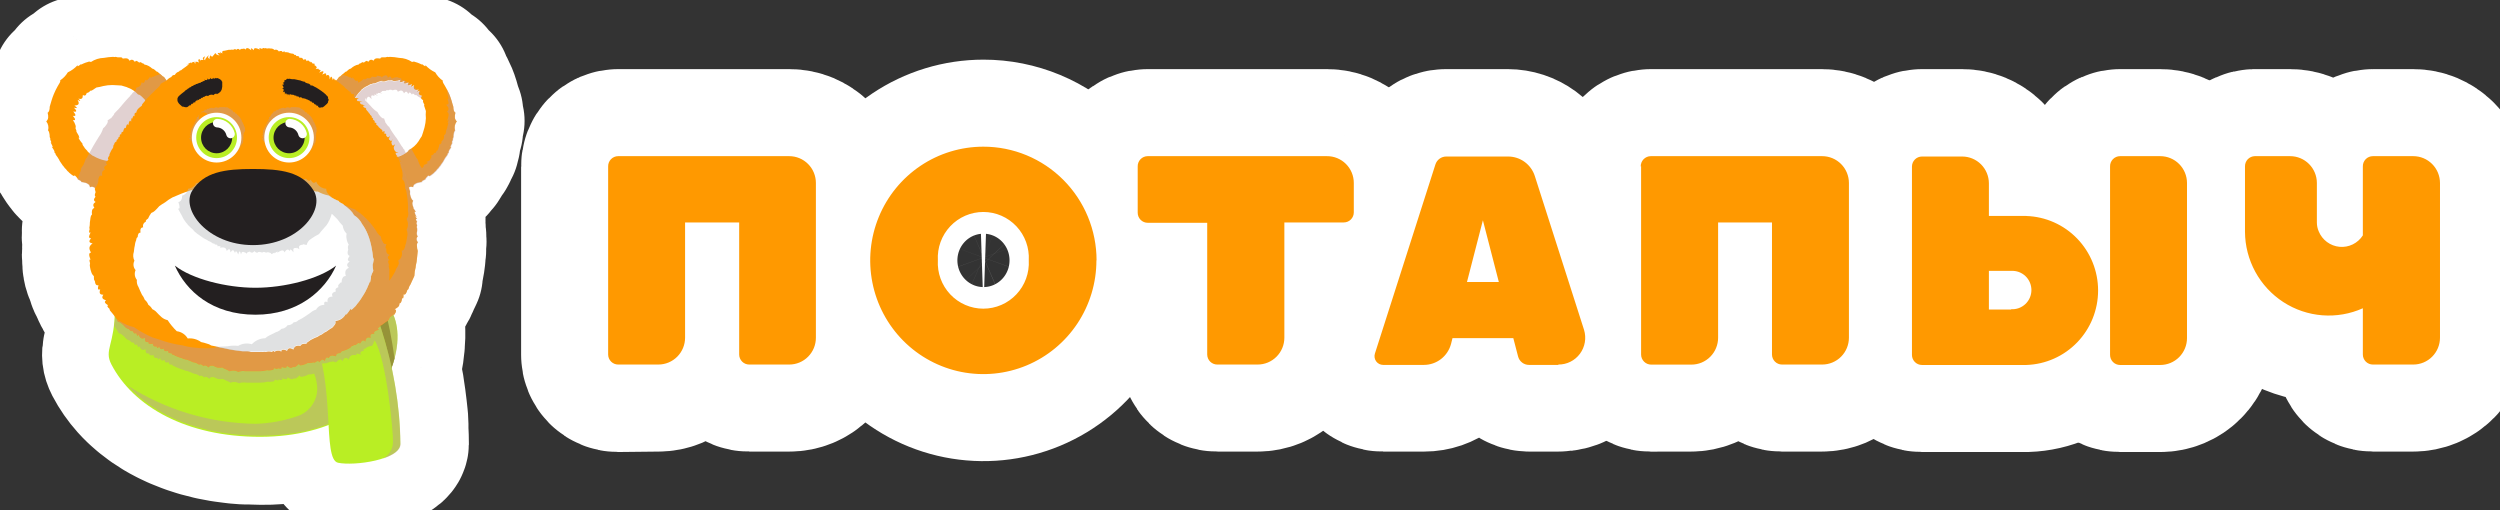 <?xml version="1.0" encoding="UTF-8"?> <svg xmlns="http://www.w3.org/2000/svg" width="240" height="49" viewBox="0 0 240 49" fill="none"><rect x="0" y="0" width="240" height="49" fill="#333333" stroke="none"/><g clip-path="url(#clip0_69_93)"><path d="M43.859 11.605C43.758 11.515 43.692 11.392 43.672 11.257C43.663 11.095 43.681 10.933 43.727 10.778C43.691 10.754 43.66 10.724 43.637 10.688C43.613 10.652 43.597 10.611 43.589 10.569C43.555 10.451 43.534 10.33 43.527 10.207C43.472 10.041 43.416 9.825 43.354 9.616C43.291 9.407 43.217 9.2 43.133 8.998C43.071 8.845 43.001 8.699 42.925 8.553C42.928 8.571 42.928 8.59 42.925 8.608C42.863 8.483 42.815 8.358 42.745 8.24C42.593 7.996 42.434 7.76 42.517 7.683C42.211 7.477 41.958 7.2 41.777 6.877C41.416 6.703 41.096 6.454 40.837 6.147C40.892 6.334 40.768 6.258 40.532 6.07C40.532 6.126 40.415 6.07 40.283 6.001C40.15 5.939 40.011 5.888 39.869 5.848C39.821 5.826 39.769 5.814 39.717 5.814C39.664 5.814 39.612 5.826 39.564 5.848C39.194 5.603 38.763 5.466 38.319 5.451C38.025 5.399 37.727 5.369 37.427 5.361C37.353 5.382 37.274 5.382 37.199 5.361L36.978 5.403C36.868 5.39 36.756 5.39 36.646 5.403C36.563 5.403 36.514 5.458 36.521 5.514C36.141 5.458 35.961 5.514 35.878 5.716C35.65 5.563 35.519 5.597 35.339 5.841C35.27 5.674 35.145 5.716 34.91 5.931C34.91 5.799 34.779 5.848 34.585 5.994C34.585 5.945 34.516 5.994 34.433 6.091C34.287 6.11 34.146 6.157 34.018 6.23C33.898 6.297 33.786 6.379 33.686 6.474C33.514 6.53 33.361 6.633 33.243 6.773C33.243 6.731 33.133 6.807 32.967 6.96L32.918 7.002C32.863 7.044 32.801 7.106 32.732 7.169L32.642 7.231C32.642 7.231 32.593 7.231 32.586 7.231L32.414 7.468C32.372 7.433 32.337 7.468 32.303 7.517C32.213 7.273 32.151 7.245 32.102 7.482C32.04 7.273 31.992 7.162 31.943 7.148C31.895 7.134 31.846 7.218 31.791 7.405C31.791 7.016 31.68 6.912 31.438 7.051C31.501 6.786 31.397 6.773 31.072 6.946C31.3 6.578 31.217 6.543 30.774 6.759C30.989 6.564 30.968 6.48 30.705 6.467C30.837 6.39 30.705 6.376 30.436 6.397C30.546 6.307 30.567 6.244 30.526 6.202C30.419 6.18 30.307 6.2 30.214 6.258C30.284 6.119 30.166 6.056 30.062 6.126C29.917 5.917 29.772 5.848 29.841 6.015L29.737 5.903C29.64 5.764 29.544 5.73 29.433 5.841C29.378 5.639 29.288 5.604 29.149 5.73C29.073 5.507 28.963 5.465 28.762 5.542C28.762 5.382 28.672 5.347 28.458 5.361C28.458 5.264 28.416 5.236 28.264 5.236C28.264 5.166 28.154 5.125 28.022 5.104C28.23 5.166 28.14 5.145 27.787 5.104C27.863 5.104 27.669 5.006 27.331 5.02C27.4 4.923 27.331 4.916 27.151 5.02C27.102 4.874 26.971 4.84 26.784 4.937C26.745 4.866 26.68 4.812 26.604 4.787C26.527 4.761 26.443 4.765 26.369 4.798C26.324 4.75 26.269 4.714 26.208 4.691C26.147 4.668 26.081 4.659 26.017 4.666C25.898 4.637 25.775 4.637 25.657 4.666C25.505 4.61 25.429 4.589 25.498 4.666C25.277 4.582 25.159 4.582 25.228 4.721C24.945 4.582 24.848 4.582 24.972 4.77C24.557 4.582 24.384 4.575 24.384 4.833C24.136 4.575 24.059 4.575 24.149 4.833C23.824 4.568 23.665 4.561 23.582 4.784C23.582 4.673 23.458 4.645 23.278 4.707C23.278 4.659 23.16 4.707 23.029 4.791C22.932 4.659 22.822 4.673 22.711 4.791C22.628 4.693 22.545 4.707 22.4 4.791C22.326 4.762 22.245 4.762 22.172 4.791C21.999 4.791 21.902 4.791 21.971 4.791L21.604 4.923C21.404 4.923 21.3 4.999 21.383 5.194C21.1 5.034 21.023 5.027 21.224 5.194C20.892 5.09 20.83 5.138 21.1 5.396C20.823 5.326 20.705 5.257 20.74 5.145C20.629 5.229 20.574 5.291 20.581 5.333C20.588 5.375 20.456 5.333 20.463 5.493C20.228 5.493 20.194 5.431 20.332 5.243C20.125 5.5 20.083 5.646 20.249 5.702C19.993 5.702 19.945 5.597 20.076 5.354C19.793 5.632 19.696 5.764 19.723 5.855C19.599 5.799 19.585 5.702 19.723 5.472C19.488 5.563 19.44 5.667 19.557 5.834C19.302 5.792 19.205 5.834 19.267 5.966C19.212 5.883 19.191 5.834 19.267 5.75C19.059 5.75 19.046 5.827 19.163 6.07C18.99 5.987 18.88 5.966 18.797 6.07C18.832 6.117 18.86 6.168 18.88 6.223C18.842 6.184 18.8 6.149 18.755 6.119C18.733 6.16 18.716 6.205 18.707 6.251C18.702 6.2 18.702 6.149 18.707 6.098C18.596 6.042 18.492 6.098 18.368 6.237C18.479 6.063 18.32 6.119 17.884 6.397C18.278 6.195 18.264 6.258 17.884 6.536L17.573 6.745C17.711 6.64 17.573 6.745 17.386 6.905C17.386 6.842 17.282 6.905 17.22 7.002C17.048 7.052 16.902 7.166 16.812 7.322C16.632 7.322 16.528 7.412 16.487 7.53C16.303 7.597 16.142 7.715 16.023 7.871L15.982 7.649L15.774 7.357C15.774 7.357 15.774 7.357 15.719 7.357L15.629 7.294C15.56 7.231 15.498 7.169 15.443 7.127L15.394 7.085C15.228 6.932 15.131 6.856 15.118 6.898C15.001 6.759 14.847 6.655 14.675 6.599C14.575 6.504 14.463 6.422 14.343 6.355C14.215 6.282 14.074 6.235 13.928 6.216C13.845 6.119 13.776 6.07 13.776 6.119C13.582 5.973 13.458 5.924 13.451 6.056C13.216 5.841 13.091 5.799 13.022 5.966C12.842 5.723 12.711 5.688 12.483 5.841C12.379 5.563 12.199 5.563 11.819 5.563C11.819 5.507 11.777 5.472 11.694 5.451C11.584 5.439 11.473 5.439 11.362 5.451L11.141 5.41C11.064 5.43 10.983 5.43 10.906 5.41C10.609 5.418 10.313 5.448 10.021 5.5C9.577 5.514 9.147 5.651 8.776 5.896C8.728 5.875 8.676 5.864 8.624 5.864C8.571 5.864 8.52 5.875 8.472 5.896C8.329 5.935 8.19 5.986 8.057 6.049C7.925 6.112 7.808 6.175 7.808 6.119C7.573 6.307 7.448 6.383 7.503 6.195C7.24 6.485 6.92 6.717 6.563 6.877C6.383 7.2 6.129 7.477 5.823 7.683C5.906 7.76 5.747 7.996 5.595 8.24C5.452 8.483 5.328 8.736 5.221 8.998C5.137 9.2 5.063 9.407 5 9.616C4.938 9.825 4.882 10.041 4.82 10.207C4.82 10.479 4.765 10.708 4.627 10.778C4.723 11.16 4.71 11.396 4.495 11.605C4.597 11.73 4.666 11.88 4.695 12.039C4.724 12.198 4.712 12.362 4.661 12.516C4.727 12.585 4.771 12.672 4.786 12.766C4.815 12.894 4.829 13.025 4.827 13.156C4.882 13.267 4.917 13.378 4.869 13.406C4.979 13.608 5.021 13.733 4.91 13.67C5.118 14.046 5.187 14.233 5.014 14.081C5.256 14.428 5.318 14.56 5.277 14.623C5.401 14.748 5.422 14.797 5.394 14.838C5.534 15.013 5.658 15.199 5.768 15.395C5.726 15.346 5.768 15.45 5.982 15.756C5.906 15.624 5.947 15.687 6.1 15.916C6.1 15.881 6.183 16.006 6.321 16.201C6.272 16.111 6.362 16.201 6.528 16.417C6.528 16.417 6.611 16.486 6.708 16.591C6.816 16.682 6.93 16.768 7.047 16.848C7.144 16.904 7.206 16.91 7.22 16.848C7.379 17.015 7.51 17.147 7.517 17.23L7.683 17.314L7.801 17.376C7.863 17.418 7.877 17.453 7.849 17.481C8.209 17.536 8.389 17.578 8.499 17.696H8.541C8.582 17.696 8.617 17.8 8.658 17.967C8.79 17.884 8.942 17.912 9.163 18.058V18.113C9.205 18.232 9.205 18.357 9.246 18.44C9.17 18.642 9.122 18.795 9.246 18.871C9.059 19.101 9.025 19.24 9.212 19.372C8.963 19.539 8.928 19.692 9.094 19.942C8.859 20.046 8.824 20.248 8.866 20.582C8.755 20.651 8.721 20.853 8.7 21.076C8.666 21.245 8.65 21.417 8.651 21.59C8.603 21.82 8.589 21.973 8.651 21.945C8.555 22.258 8.555 22.39 8.734 22.292C8.541 22.689 8.52 22.863 8.776 22.849C8.534 23.162 8.562 23.287 8.921 23.342C8.562 23.62 8.534 23.836 8.776 24.232C8.534 24.267 8.562 24.483 8.728 24.928C8.596 24.851 8.603 24.99 8.679 25.254C8.645 25.382 8.645 25.516 8.679 25.644C8.707 25.807 8.748 25.968 8.804 26.124C8.849 26.265 8.933 26.39 9.046 26.485C9.046 26.722 9.046 26.902 9.136 26.93C9.17 27.257 9.26 27.417 9.488 27.354C9.391 27.716 9.426 27.848 9.654 27.744C9.537 28.126 9.613 28.265 9.952 28.272C9.765 28.55 9.848 28.682 10.221 28.822C10.007 28.954 10.09 29.086 10.415 29.287C10.27 29.343 10.367 29.475 10.574 29.649C10.512 29.691 10.574 29.774 10.657 29.864C10.74 29.955 10.899 30.163 11.024 30.316C11.024 30.372 11.024 30.421 11.024 30.476C11.024 30.532 11.024 30.692 11.024 30.789V30.991V31.241C11.02 31.306 11.02 31.371 11.024 31.436C10.774 33.348 10.207 33.87 10.795 35.003C11.207 35.786 11.714 36.514 12.303 37.172C12.483 37.374 12.676 37.569 12.87 37.757L13.078 37.951L13.506 38.327L13.762 38.535C13.907 38.654 14.059 38.765 14.212 38.876L14.474 39.064C14.654 39.189 14.841 39.307 15.035 39.425L15.228 39.55C15.484 39.703 15.747 39.849 16.023 39.989L16.259 40.107L16.881 40.399L17.206 40.531L17.801 40.767L18.14 40.892L18.831 41.115L19.108 41.198C19.44 41.289 19.799 41.379 20.118 41.456L20.304 41.497C20.588 41.553 20.878 41.616 21.176 41.664L21.542 41.72L22.282 41.817L22.69 41.866L23.485 41.928H23.852C24.239 41.928 24.64 41.963 25.041 41.963C27.285 41.992 29.514 41.605 31.618 40.823C31.729 42.812 31.846 44.3 32.531 44.418C33.966 44.589 35.42 44.451 36.798 44.014L36.929 43.966L37.089 43.91L37.351 43.806L37.462 43.757C37.573 43.705 37.682 43.647 37.787 43.583L37.863 43.528C37.931 43.487 37.996 43.441 38.057 43.389L38.147 43.312C38.194 43.269 38.238 43.223 38.278 43.173L38.34 43.09C38.379 43.042 38.41 42.988 38.43 42.93C38.444 42.906 38.456 42.88 38.465 42.853C38.495 42.771 38.511 42.684 38.513 42.596C38.513 42.132 38.499 41.669 38.472 41.205C38.472 41.032 38.472 40.851 38.472 40.677C38.472 40.392 38.437 40.1 38.409 39.815C38.382 39.53 38.361 39.37 38.333 39.119C38.306 38.869 38.285 38.64 38.25 38.424C38.216 38.209 38.181 37.93 38.14 37.68C38.098 37.43 38.084 37.263 38.05 37.054C38.015 36.846 37.953 36.526 37.898 36.261L37.794 35.698L37.711 35.309C37.708 35.283 37.708 35.258 37.711 35.232C37.709 35.207 37.709 35.181 37.711 35.156C37.8 34.912 37.877 34.664 37.939 34.412C38.01 34.07 38.061 33.724 38.091 33.376C38.091 33.265 38.091 33.174 38.126 33.077C38.126 32.868 38.167 32.66 38.167 32.472C38.167 32.284 38.167 32.263 38.167 32.159C38.167 32.055 38.167 31.825 38.167 31.665L38.126 31.387C38.106 31.242 38.078 31.098 38.043 30.956C38.046 30.917 38.046 30.877 38.043 30.838C38.028 30.781 38.009 30.726 37.987 30.671C37.966 30.589 37.941 30.508 37.911 30.428V30.358V30.316L37.849 30.157C37.918 30.122 37.96 30.115 37.953 30.157C38.16 29.837 38.195 29.698 37.953 29.621C38.313 29.433 38.43 29.308 38.409 29.065C38.548 29.065 38.631 28.912 38.672 28.536C38.762 28.675 38.81 28.536 38.81 28.189C38.963 28.286 39.073 28.112 39.184 27.744C39.239 27.799 39.301 27.653 39.364 27.417C39.451 27.298 39.521 27.166 39.571 27.027C39.647 26.854 39.737 26.666 39.848 26.436C39.853 26.152 39.895 25.869 39.972 25.595C40.007 25.428 40.035 25.254 40.062 25.088C40.09 24.921 40.104 24.74 40.118 24.573C40.131 24.406 40.118 24.198 40.173 24.038C40.123 23.875 40.095 23.707 40.09 23.537C40.084 23.415 40.126 23.295 40.208 23.203C40.166 23.16 40.134 23.108 40.112 23.052C40.091 22.996 40.081 22.936 40.083 22.876C40.083 22.835 40.083 22.765 40.187 22.661C40.123 22.561 40.089 22.445 40.09 22.327C40.138 22.271 40.09 22.098 40.131 21.91C40.103 21.856 40.086 21.796 40.082 21.735C40.079 21.674 40.088 21.612 40.111 21.555C40.021 21.402 40.007 21.27 40.111 21.242C39.959 21.02 39.945 20.888 40.111 20.964C39.889 20.679 39.862 20.589 40.062 20.776C39.971 20.639 39.906 20.486 39.869 20.325C39.869 20.241 39.903 20.227 39.993 20.283C39.723 19.9 39.654 19.796 39.772 19.9C39.606 19.546 39.62 19.393 39.723 19.205C39.578 19.094 39.502 18.948 39.419 18.558C39.43 18.424 39.43 18.289 39.419 18.155C39.419 18.336 39.371 18.225 39.315 17.933L39.405 17.891C39.453 17.882 39.502 17.882 39.55 17.891C39.597 17.897 39.642 17.913 39.682 17.939L39.73 17.78C39.739 17.75 39.756 17.723 39.779 17.703C39.787 17.698 39.797 17.694 39.806 17.694C39.816 17.694 39.826 17.698 39.834 17.703C39.952 17.578 40.131 17.529 40.526 17.474C40.526 17.474 40.526 17.474 40.526 17.418L40.588 17.369H40.636C40.7 17.329 40.767 17.294 40.837 17.265C40.831 17.242 40.831 17.218 40.837 17.195C40.917 17.083 41.007 16.978 41.106 16.883C41.106 16.973 41.183 16.966 41.279 16.883C41.304 16.87 41.328 16.853 41.349 16.834C41.442 16.769 41.532 16.7 41.618 16.625C41.715 16.521 41.791 16.438 41.798 16.451L41.909 16.319C41.999 16.208 42.04 16.166 42.005 16.236C42.144 16.041 42.241 15.916 42.227 15.951C42.259 15.906 42.289 15.86 42.317 15.812L42.379 15.728C42.381 15.749 42.381 15.77 42.379 15.791L42.607 15.422C42.716 15.227 42.841 15.041 42.981 14.866C42.981 14.831 42.981 14.797 43.022 14.727L43.098 14.651C43.057 14.588 43.098 14.456 43.361 14.108C43.188 14.261 43.257 14.073 43.465 13.698C43.465 13.698 43.416 13.698 43.409 13.698C43.403 13.698 43.409 13.573 43.506 13.42C43.458 13.42 43.506 13.281 43.548 13.17C43.543 13.039 43.557 12.907 43.589 12.78C43.602 12.728 43.618 12.677 43.638 12.627C43.655 12.589 43.681 12.556 43.714 12.53C43.708 12.442 43.708 12.354 43.714 12.266C43.706 12.189 43.706 12.113 43.714 12.036C43.713 11.88 43.764 11.728 43.859 11.605Z" fill="white" stroke="white" stroke-width="13" stroke-linecap="round" stroke-linejoin="round"></path><path d="M18.79 5.903C18.755 5.855 18.734 5.869 18.714 5.903H18.748H18.79Z" fill="white" stroke="white" stroke-width="13" stroke-linecap="round" stroke-linejoin="round"></path><path d="M110.18 21.354H115.892V34.029C115.892 34.158 115.918 34.286 115.967 34.404C116.017 34.523 116.089 34.63 116.181 34.72C116.272 34.81 116.381 34.881 116.5 34.928C116.619 34.976 116.746 34.999 116.874 34.996H120.733C121.07 34.996 121.404 34.929 121.715 34.8C122.026 34.67 122.309 34.48 122.547 34.24C122.786 34.001 122.975 33.717 123.103 33.404C123.232 33.091 123.299 32.755 123.299 32.416V21.354H129.004C129.259 21.354 129.504 21.252 129.684 21.07C129.864 20.889 129.965 20.643 129.965 20.387V17.564C129.965 16.882 129.696 16.227 129.216 15.745C128.736 15.262 128.085 14.991 127.407 14.991H110.18C110.051 14.991 109.923 15.017 109.804 15.068C109.685 15.119 109.577 15.193 109.488 15.287C109.398 15.38 109.328 15.491 109.282 15.612C109.235 15.733 109.214 15.863 109.219 15.993V20.422C109.227 20.672 109.333 20.909 109.512 21.083C109.691 21.257 109.931 21.354 110.18 21.354Z" fill="white" stroke="white" stroke-width="16.71" stroke-linecap="round" stroke-linejoin="round"></path><path d="M63.202 34.996C63.882 34.996 64.535 34.724 65.016 34.24C65.497 33.757 65.768 33.1 65.768 32.416V21.354H70.941V34.029C70.941 34.158 70.966 34.286 71.016 34.404C71.065 34.523 71.138 34.63 71.229 34.72C71.321 34.81 71.429 34.881 71.548 34.928C71.667 34.976 71.795 34.999 71.922 34.996H75.788C76.125 34.996 76.458 34.929 76.769 34.8C77.08 34.67 77.362 34.48 77.6 34.24C77.838 34 78.026 33.716 78.154 33.403C78.283 33.09 78.348 32.755 78.347 32.416V17.564C78.347 16.882 78.078 16.227 77.598 15.745C77.118 15.262 76.467 14.991 75.788 14.991H59.343C59.214 14.991 59.086 15.017 58.967 15.068C58.848 15.119 58.74 15.193 58.651 15.287C58.561 15.38 58.491 15.491 58.445 15.612C58.398 15.733 58.377 15.863 58.382 15.993V34.071C58.382 34.328 58.483 34.573 58.663 34.755C58.844 34.936 59.088 35.038 59.343 35.038L63.202 34.996Z" fill="white" stroke="white" stroke-width="16.71" stroke-linecap="round" stroke-linejoin="round"></path><path d="M94.412 14.081C92.264 14.081 90.165 14.721 88.379 15.921C86.594 17.121 85.202 18.826 84.38 20.821C83.559 22.816 83.344 25.012 83.764 27.13C84.183 29.247 85.218 31.192 86.737 32.719C88.256 34.245 90.192 35.285 92.298 35.705C94.405 36.125 96.588 35.908 98.572 35.081C100.556 34.254 102.251 32.853 103.443 31.057C104.635 29.261 105.271 27.15 105.27 24.99C105.27 23.557 104.989 22.138 104.443 20.814C103.897 19.489 103.097 18.287 102.089 17.273C101.081 16.26 99.884 15.457 98.567 14.909C97.249 14.361 95.838 14.079 94.412 14.081ZM94.412 29.677C93.216 29.637 92.084 29.121 91.265 28.242C90.447 27.363 90.009 26.193 90.048 24.99C90.015 24.393 90.103 23.796 90.307 23.234C90.511 22.673 90.827 22.159 91.236 21.724C91.644 21.29 92.137 20.944 92.683 20.707C93.229 20.471 93.817 20.349 94.412 20.349C95.007 20.349 95.595 20.471 96.141 20.707C96.688 20.944 97.18 21.29 97.588 21.724C97.997 22.159 98.313 22.673 98.517 23.234C98.721 23.796 98.809 24.393 98.776 24.99C98.815 26.193 98.377 27.363 97.559 28.242C96.741 29.121 95.609 29.637 94.412 29.677Z" fill="white" stroke="white" stroke-width="16.71" stroke-linecap="round" stroke-linejoin="round"></path><path d="M162.337 34.996C162.674 34.996 163.008 34.929 163.319 34.8C163.631 34.67 163.913 34.48 164.152 34.24C164.39 34.001 164.579 33.717 164.708 33.404C164.837 33.091 164.903 32.755 164.903 32.416V21.354H170.076V34.029C170.076 34.286 170.177 34.532 170.358 34.713C170.538 34.894 170.782 34.996 171.037 34.996H174.896C175.577 34.996 176.229 34.724 176.71 34.24C177.192 33.757 177.462 33.1 177.462 32.416V17.564C177.46 16.881 177.189 16.227 176.708 15.745C176.227 15.262 175.576 14.991 174.896 14.991H158.479C158.223 14.991 157.978 15.093 157.796 15.274C157.615 15.455 157.512 15.701 157.51 15.958V34.036C157.512 34.293 157.615 34.539 157.796 34.72C157.978 34.901 158.223 35.003 158.479 35.003L162.337 34.996Z" fill="white" stroke="white" stroke-width="16.71" stroke-linecap="round" stroke-linejoin="round"></path><path d="M207.386 14.991H203.527C203.398 14.991 203.27 15.017 203.151 15.068C203.032 15.119 202.924 15.193 202.835 15.287C202.745 15.38 202.675 15.491 202.629 15.612C202.582 15.733 202.561 15.863 202.566 15.993V34.071C202.566 34.328 202.667 34.573 202.847 34.755C203.028 34.936 203.272 35.038 203.527 35.038H207.386C208.066 35.038 208.719 34.766 209.2 34.282C209.681 33.798 209.952 33.142 209.952 32.458V17.564C209.95 16.881 209.679 16.227 209.198 15.745C208.717 15.262 208.065 14.991 207.386 14.991Z" fill="white" stroke="white" stroke-width="16.71" stroke-linecap="round" stroke-linejoin="round"></path><path d="M146.784 34.996H149.599C150.002 34.996 150.4 34.9 150.76 34.716C151.12 34.532 151.431 34.265 151.668 33.937C151.906 33.608 152.062 33.228 152.126 32.828C152.189 32.427 152.158 32.017 152.033 31.631L147.303 16.869C147.129 16.324 146.787 15.849 146.327 15.511C145.868 15.174 145.313 14.992 144.744 14.991H138.797C138.566 14.992 138.342 15.065 138.156 15.201C137.97 15.337 137.831 15.529 137.759 15.749L131.95 33.904C131.909 34.033 131.899 34.17 131.921 34.303C131.944 34.436 131.998 34.562 132.08 34.669C132.162 34.777 132.268 34.863 132.39 34.919C132.512 34.976 132.646 35.003 132.78 34.996H136.729C137.325 34.996 137.904 34.797 138.375 34.431C138.847 34.065 139.185 33.552 139.336 32.973L139.474 32.423H145.311L145.768 34.175C145.825 34.405 145.955 34.609 146.139 34.758C146.322 34.906 146.549 34.989 146.784 34.996ZM140.83 27.035L142.358 21.11L143.887 27.035H140.83Z" fill="white" stroke="white" stroke-width="16.71" stroke-linecap="round" stroke-linejoin="round"></path><path d="M194.523 20.693H190.934V17.564C190.932 16.881 190.661 16.227 190.18 15.745C189.699 15.262 189.047 14.991 188.368 14.991H184.509C184.38 14.991 184.252 15.017 184.133 15.068C184.014 15.119 183.906 15.193 183.817 15.287C183.727 15.38 183.657 15.491 183.611 15.612C183.565 15.733 183.543 15.863 183.548 15.993V34.071C183.548 34.328 183.649 34.573 183.829 34.755C184.01 34.936 184.254 35.038 184.509 35.038H194.523C196.371 34.98 198.124 34.201 199.411 32.866C200.698 31.531 201.417 29.745 201.417 27.886C201.417 26.027 200.698 24.241 199.411 22.906C198.124 21.572 196.371 20.793 194.523 20.735V20.693ZM193.071 29.684H190.934V26.005H193.071C193.32 25.99 193.57 26.026 193.806 26.111C194.041 26.197 194.256 26.33 194.439 26.502C194.621 26.674 194.766 26.883 194.865 27.113C194.964 27.344 195.016 27.593 195.016 27.845C195.016 28.096 194.964 28.345 194.865 28.576C194.766 28.807 194.621 29.015 194.439 29.187C194.256 29.359 194.041 29.492 193.806 29.578C193.57 29.663 193.32 29.699 193.071 29.684Z" fill="white" stroke="white" stroke-width="16.71" stroke-linecap="round" stroke-linejoin="round"></path><path d="M231.674 14.991H227.801C227.671 14.99 227.542 15.016 227.423 15.066C227.303 15.116 227.195 15.191 227.104 15.284C227.014 15.378 226.943 15.489 226.896 15.61C226.85 15.732 226.828 15.862 226.833 15.993V22.598C226.595 22.969 226.26 23.268 225.865 23.461C225.471 23.654 225.031 23.735 224.593 23.694C224.156 23.653 223.738 23.492 223.386 23.229C223.033 22.966 222.759 22.611 222.593 22.202C222.481 21.941 222.422 21.659 222.42 21.375V17.564C222.419 16.881 222.148 16.227 221.667 15.745C221.186 15.262 220.534 14.991 219.855 14.991H216.459C216.332 14.994 216.206 15.022 216.09 15.074C215.973 15.126 215.868 15.201 215.78 15.294C215.693 15.387 215.625 15.497 215.58 15.617C215.535 15.737 215.514 15.864 215.519 15.993V22.251C215.526 23.595 215.867 24.915 216.509 26.094C217.152 27.272 218.077 28.271 219.2 29C220.323 29.729 221.609 30.165 222.941 30.268C224.274 30.372 225.611 30.14 226.833 29.593V34.029C226.833 34.286 226.934 34.532 227.114 34.713C227.294 34.894 227.539 34.996 227.794 34.996H231.674C232.01 34.996 232.344 34.929 232.655 34.8C232.967 34.67 233.25 34.48 233.488 34.24C233.726 34.001 233.915 33.717 234.044 33.404C234.173 33.091 234.239 32.755 234.239 32.416V17.564C234.237 16.881 233.966 16.227 233.485 15.745C233.004 15.262 232.353 14.991 231.674 14.991Z" fill="white" stroke="white" stroke-width="16.71" stroke-linecap="round" stroke-linejoin="round"></path><path d="M59.343 14.991H75.768C76.446 14.991 77.097 15.262 77.577 15.745C78.057 16.227 78.326 16.882 78.326 17.564V32.416C78.327 32.755 78.262 33.09 78.134 33.403C78.005 33.716 77.817 34 77.579 34.24C77.342 34.48 77.059 34.67 76.748 34.8C76.438 34.929 76.104 34.996 75.768 34.996H71.922C71.668 34.996 71.423 34.894 71.243 34.713C71.062 34.532 70.961 34.286 70.961 34.029V21.354H65.768V32.416C65.768 33.1 65.497 33.757 65.016 34.24C64.535 34.724 63.882 34.996 63.202 34.996H59.343C59.088 34.996 58.844 34.894 58.663 34.713C58.483 34.532 58.382 34.286 58.382 34.029V15.993C58.377 15.863 58.398 15.733 58.445 15.612C58.491 15.491 58.561 15.38 58.651 15.287C58.74 15.193 58.848 15.119 58.967 15.068C59.086 15.017 59.214 14.991 59.343 14.991ZM157.545 15.958V34.036C157.547 34.293 157.65 34.539 157.831 34.72C158.012 34.901 158.258 35.003 158.513 35.003H162.372C162.709 35.003 163.043 34.936 163.354 34.807C163.665 34.677 163.948 34.487 164.186 34.247C164.425 34.008 164.614 33.724 164.742 33.41C164.871 33.097 164.938 32.762 164.938 32.423V21.354H170.111V34.029C170.111 34.286 170.212 34.532 170.392 34.713C170.572 34.894 170.817 34.996 171.072 34.996H174.931C175.611 34.996 176.264 34.724 176.745 34.24C177.226 33.757 177.497 33.1 177.497 32.416V17.564C177.495 16.881 177.224 16.227 176.743 15.745C176.262 15.262 175.61 14.991 174.931 14.991H158.479C158.349 14.991 158.221 15.017 158.102 15.068C157.982 15.119 157.874 15.193 157.784 15.286C157.694 15.38 157.623 15.49 157.576 15.611C157.529 15.733 157.507 15.863 157.51 15.993L157.545 15.958ZM127.386 14.991H110.18C110.051 14.991 109.923 15.017 109.804 15.068C109.685 15.119 109.577 15.193 109.488 15.287C109.398 15.38 109.328 15.491 109.282 15.612C109.235 15.733 109.214 15.863 109.219 15.993V20.422C109.219 20.678 109.32 20.924 109.5 21.105C109.68 21.287 109.925 21.388 110.18 21.388H115.892V34.029C115.892 34.158 115.918 34.286 115.967 34.404C116.017 34.523 116.089 34.63 116.181 34.72C116.272 34.81 116.381 34.881 116.5 34.928C116.619 34.976 116.746 34.999 116.874 34.996H120.733C121.07 34.996 121.404 34.929 121.715 34.8C122.026 34.67 122.309 34.48 122.547 34.24C122.786 34.001 122.975 33.717 123.103 33.404C123.232 33.091 123.299 32.755 123.299 32.416V21.354H129.004C129.259 21.354 129.504 21.252 129.684 21.07C129.864 20.889 129.965 20.643 129.965 20.387V17.564C129.965 17.224 129.899 16.888 129.769 16.575C129.639 16.261 129.448 15.977 129.209 15.738C128.969 15.498 128.684 15.309 128.371 15.181C128.059 15.053 127.724 14.989 127.386 14.991ZM105.256 24.99C105.257 27.15 104.622 29.261 103.429 31.057C102.237 32.853 100.542 34.254 98.558 35.081C96.574 35.908 94.391 36.125 92.284 35.705C90.178 35.285 88.243 34.245 86.723 32.719C85.204 31.192 84.169 29.247 83.75 27.13C83.33 25.012 83.545 22.816 84.367 20.821C85.188 18.826 86.58 17.121 88.365 15.921C90.151 14.721 92.251 14.081 94.398 14.081C95.825 14.079 97.237 14.359 98.556 14.907C99.874 15.454 101.073 16.257 102.082 17.27C103.092 18.284 103.893 19.487 104.44 20.811C104.987 22.136 105.269 23.556 105.27 24.99H105.256ZM98.762 24.99C98.796 24.393 98.707 23.796 98.503 23.234C98.299 22.673 97.983 22.159 97.575 21.724C97.166 21.29 96.674 20.944 96.128 20.707C95.581 20.471 94.993 20.349 94.398 20.349C93.804 20.349 93.215 20.471 92.669 20.707C92.123 20.944 91.631 21.29 91.222 21.724C90.814 22.159 90.498 22.673 90.293 23.234C90.089 23.796 90.001 24.393 90.035 24.99C90.001 25.587 90.089 26.185 90.293 26.746C90.498 27.308 90.814 27.822 91.222 28.256C91.631 28.691 92.123 29.037 92.669 29.273C93.215 29.51 93.804 29.632 94.398 29.632C94.993 29.632 95.581 29.51 96.128 29.273C96.674 29.037 97.166 28.691 97.575 28.256C97.983 27.822 98.299 27.308 98.503 26.746C98.707 26.185 98.796 25.587 98.762 24.99ZM202.566 15.993V34.071C202.566 34.328 202.667 34.573 202.847 34.755C203.028 34.936 203.272 35.038 203.527 35.038H207.386C208.066 35.038 208.719 34.766 209.2 34.282C209.681 33.798 209.952 33.142 209.952 32.458V17.564C209.95 16.881 209.679 16.227 209.198 15.745C208.717 15.262 208.065 14.991 207.386 14.991H203.527C203.398 14.991 203.27 15.017 203.151 15.068C203.032 15.119 202.924 15.193 202.835 15.287C202.745 15.38 202.675 15.491 202.629 15.612C202.582 15.733 202.561 15.863 202.566 15.993ZM194.523 20.728H190.934V17.599C190.932 16.916 190.661 16.262 190.18 15.779C189.699 15.297 189.047 15.026 188.368 15.026H184.509C184.254 15.026 184.01 15.128 183.829 15.309C183.649 15.491 183.548 15.736 183.548 15.993V34.071C183.548 34.328 183.649 34.573 183.829 34.755C184.01 34.936 184.254 35.038 184.509 35.038H194.523C196.371 34.98 198.124 34.201 199.411 32.866C200.698 31.531 201.417 29.745 201.417 27.886C201.417 26.027 200.698 24.241 199.411 22.906C198.124 21.572 196.371 20.793 194.523 20.735V20.728ZM193.071 29.718H190.934V26.005H193.071C193.32 25.99 193.57 26.026 193.806 26.111C194.041 26.197 194.256 26.33 194.439 26.502C194.621 26.674 194.766 26.883 194.865 27.113C194.964 27.344 195.016 27.593 195.016 27.845C195.016 28.096 194.964 28.345 194.865 28.576C194.766 28.807 194.621 29.015 194.439 29.187C194.256 29.359 194.041 29.492 193.806 29.578C193.57 29.663 193.32 29.699 193.071 29.684V29.718ZM149.599 35.031H146.784C146.543 35.032 146.308 34.952 146.118 34.803C145.927 34.654 145.792 34.446 145.733 34.21L145.277 32.458H139.44L139.302 33.007C139.15 33.587 138.812 34.1 138.341 34.466C137.869 34.832 137.29 35.031 136.694 35.031H132.78C132.649 35.031 132.52 34.999 132.404 34.94C132.287 34.88 132.186 34.793 132.11 34.687C132.033 34.58 131.982 34.457 131.962 34.327C131.941 34.197 131.951 34.064 131.992 33.939L137.801 15.784C137.872 15.564 138.011 15.372 138.197 15.236C138.384 15.1 138.608 15.026 138.838 15.026H144.786C145.355 15.027 145.909 15.209 146.369 15.546C146.829 15.883 147.17 16.359 147.344 16.904L152.068 31.665C152.186 32.052 152.213 32.462 152.144 32.861C152.076 33.259 151.915 33.636 151.674 33.961C151.434 34.285 151.12 34.548 150.76 34.728C150.399 34.908 150.001 35 149.599 34.996V35.031ZM143.887 27.069L142.358 21.145L140.83 27.069H143.887ZM231.674 14.991H227.801C227.671 14.99 227.542 15.016 227.423 15.066C227.303 15.116 227.195 15.191 227.104 15.284C227.014 15.378 226.943 15.489 226.896 15.61C226.85 15.732 226.828 15.862 226.833 15.993V22.598C226.595 22.969 226.26 23.268 225.865 23.461C225.471 23.654 225.031 23.735 224.593 23.694C224.156 23.653 223.739 23.492 223.386 23.229C223.033 22.966 222.759 22.611 222.593 22.202C222.481 21.941 222.422 21.659 222.42 21.375V17.564C222.419 16.881 222.148 16.227 221.667 15.745C221.186 15.262 220.534 14.991 219.855 14.991H216.459C216.332 14.994 216.206 15.022 216.09 15.074C215.973 15.126 215.868 15.201 215.78 15.294C215.693 15.387 215.625 15.497 215.58 15.617C215.535 15.737 215.514 15.864 215.519 15.993V22.251C215.526 23.595 215.867 24.915 216.509 26.094C217.152 27.272 218.077 28.271 219.2 29C220.323 29.729 221.609 30.165 222.941 30.268C224.274 30.372 225.612 30.14 226.833 29.593V34.029C226.833 34.286 226.934 34.532 227.114 34.713C227.294 34.894 227.539 34.996 227.794 34.996H231.674C232.011 34.996 232.344 34.929 232.655 34.8C232.967 34.67 233.25 34.48 233.488 34.24C233.726 34.001 233.915 33.717 234.044 33.404C234.173 33.091 234.239 32.755 234.239 32.416V17.564C234.237 16.881 233.966 16.227 233.485 15.745C233.004 15.262 232.353 14.991 231.674 14.991Z" fill="#FF9900"></path><path d="M11.024 29.712C11.024 33.105 9.959 33.564 10.692 34.982C12.801 39.043 17.905 41.935 24.959 41.935C32.012 41.935 36.819 38.654 37.877 34.384C38.569 31.686 37.877 30.143 37.13 29.079C35 29.517 11.024 29.712 11.024 29.712Z" fill="#B9EE24"></path><g style="mix-blend-mode:multiply" opacity="0.45"><path d="M37.981 30.859C37.936 30.696 37.883 30.536 37.822 30.379C37.822 30.379 37.822 30.379 37.822 30.337C37.768 30.195 37.705 30.055 37.635 29.92C37.637 29.902 37.637 29.883 37.635 29.864C37.572 29.738 37.503 29.615 37.427 29.496V29.454C37.358 29.336 37.275 29.218 37.199 29.107H37.068H37.012H36.888H36.826H36.667H36.604H36.362L35.671 29.148H35.622H35.291H35.242H34.841C28.292 29.44 11.072 29.579 11.072 29.579C11.075 30.16 11.04 30.741 10.968 31.318L11.079 31.457C11.205 31.623 11.314 31.803 11.404 31.992C11.537 32.016 11.662 32.076 11.764 32.166C11.881 32.27 12.012 32.409 12.151 32.555C12.234 32.623 12.335 32.667 12.441 32.681C12.586 32.854 12.711 32.952 12.787 32.854C12.946 33.126 13.057 33.209 13.14 33.021C13.236 33.362 13.299 33.431 13.354 33.195C13.527 33.584 13.693 33.668 14.004 33.529C13.949 33.856 14.004 33.96 14.357 33.946C14.274 34.099 14.419 34.141 14.765 34.099C14.723 34.294 14.876 34.405 15.124 34.356C15.124 34.537 15.214 34.558 15.36 34.356C15.436 34.614 15.567 34.683 15.802 34.551C15.802 34.801 15.934 34.85 16.217 34.773C16.183 34.961 16.307 35.017 16.577 35.017C16.528 35.107 16.625 35.149 16.798 35.17C16.798 35.225 16.909 35.26 17.026 35.295C17.111 35.337 17.199 35.375 17.289 35.406L17.545 35.483C17.696 35.561 17.86 35.61 18.029 35.629C18.347 35.768 18.541 35.83 18.603 35.872C18.811 35.891 19.008 35.97 19.17 36.102C19.302 36.032 19.426 36.053 19.613 36.241C19.716 36.123 19.875 36.171 20.104 36.366C20.173 36.199 20.304 36.178 20.546 36.213C20.667 36.277 20.791 36.333 20.92 36.38C21.087 36.401 21.257 36.401 21.425 36.38C21.584 36.512 21.853 36.554 22.116 36.741C22.249 36.685 22.394 36.661 22.538 36.671C22.682 36.681 22.821 36.724 22.946 36.797C23.166 36.71 23.406 36.688 23.638 36.734H24.329C24.55 36.734 24.786 36.734 25.021 36.734C25.254 36.731 25.487 36.699 25.712 36.637C25.832 36.668 25.959 36.668 26.079 36.637C26.266 36.637 26.39 36.574 26.376 36.435C26.653 36.54 26.798 36.554 26.701 36.435C27.068 36.526 27.192 36.505 27.068 36.31C27.469 36.456 27.621 36.435 27.6 36.206C27.912 36.442 28.057 36.47 28.209 36.317C28.34 36.407 28.479 36.317 28.783 36.018C28.783 36.227 28.97 36.213 29.391 36.06C29.26 36.143 29.391 36.06 29.634 35.928C29.634 35.983 29.772 35.928 29.938 35.928C30.006 35.892 30.082 35.871 30.159 35.865C30.294 36.202 30.384 36.555 30.429 36.915C30.52 37.56 30.383 38.217 30.042 38.771C29.701 39.325 29.177 39.742 28.561 39.947C27.274 40.395 25.926 40.643 24.564 40.684C20.199 40.639 15.932 39.367 12.248 37.013C14.841 39.898 19.281 41.824 25 41.824C32.047 41.824 36.86 38.542 37.918 34.273C38.216 33.157 38.237 31.985 37.981 30.859ZM34.343 36.623L34.896 33.911C34.959 33.928 35.015 33.965 35.055 34.016C35.131 33.654 35.256 33.557 35.546 33.654C35.563 34.206 35.465 34.755 35.258 35.267C35.05 35.778 34.739 36.24 34.343 36.623ZM35.56 33.411C35.56 33.452 35.56 33.494 35.56 33.536C35.553 33.494 35.553 33.452 35.56 33.411Z" fill="#BD9998"></path></g><path d="M36.833 29.148C36.833 29.148 36.784 29.148 36.77 29.148C35.747 29.844 35.692 29.475 36.017 29.204C35.965 29.283 35.908 29.358 35.844 29.426L36.999 36.637C37.382 35.935 37.677 35.187 37.877 34.412C37.637 32.637 37.289 30.88 36.833 29.148Z" fill="#969338"></path><path d="M32.566 23.509C35.498 27.048 38.396 35.003 38.43 42.603C38.43 44.14 34.018 44.752 32.455 44.425C30.892 44.098 32.282 36.776 29.952 32.069C27.621 27.361 26.1 27.076 26.1 27.076L30.429 22.32L32.566 23.509Z" fill="#B9EE24"></path><g style="mix-blend-mode:multiply" opacity="0.45"><path d="M36.715 31.985V31.944L36.618 31.638C36.577 31.519 36.542 31.394 36.501 31.276C36.459 31.158 36.431 31.081 36.404 30.984C36.376 30.887 36.314 30.741 36.273 30.615C36.259 30.57 36.243 30.526 36.224 30.483C35.857 29.439 35.435 28.416 34.959 27.417L33.887 27.633C33.343 27.769 32.791 27.869 32.234 27.931C31.76 28.157 31.226 28.221 30.712 28.112C30.408 28.425 30.18 28.474 30.069 28.314C30.18 28.474 30.069 28.801 29.62 29.1C29.63 29.633 29.473 30.156 29.17 30.595C29.419 31.033 29.675 31.519 29.952 32.069C30.38 32.973 30.7 33.925 30.906 34.906C31.038 34.882 31.173 34.87 31.307 34.871C31.722 34.718 32.054 34.627 32.227 34.801C32.566 34.468 32.739 34.412 32.863 34.676C33.064 34.308 33.216 34.266 33.492 34.523C33.575 34.12 33.769 34.016 34.246 34.106C34.122 33.911 34.246 33.904 34.668 34.05C34.509 33.842 34.613 33.737 34.938 33.661C34.827 33.55 34.938 33.48 35.166 33.411C35.166 33.355 35.256 33.306 35.415 33.265C35.518 33.23 35.625 33.206 35.733 33.195C35.825 33.031 35.901 32.859 35.961 32.681C37.095 34.377 37.773 41.616 37.725 42.415C37.727 42.751 37.635 43.081 37.46 43.367C37.285 43.653 37.035 43.885 36.736 44.035C37.718 43.722 38.458 43.243 38.451 42.645C38.397 39.025 37.812 35.433 36.715 31.985Z" fill="#BD9998"></path></g><path d="M18.755 5.889C18.721 5.841 18.693 5.855 18.679 5.889C18.691 5.884 18.704 5.881 18.717 5.881C18.73 5.881 18.743 5.884 18.755 5.889Z" fill="#F79720"></path><path d="M31.342 9.505C31.408 9.357 31.454 9.2 31.48 9.039C31.701 8.629 31.819 8.42 31.874 8.288L32.178 7.892L32.559 7.371C32.559 7.371 32.635 7.371 32.704 7.294C32.773 7.218 32.911 7.099 32.96 7.072C33.126 6.919 33.223 6.842 33.236 6.884C33.444 6.682 33.562 6.599 33.679 6.585C33.779 6.49 33.891 6.408 34.011 6.341C34.139 6.266 34.28 6.217 34.426 6.195C34.509 6.098 34.578 6.049 34.578 6.098C34.779 5.959 34.903 5.91 34.903 6.035C35.145 5.82 35.263 5.778 35.332 5.952C35.512 5.709 35.643 5.674 35.871 5.827C35.954 5.597 36.134 5.563 36.514 5.625C36.514 5.563 36.556 5.528 36.639 5.507C36.752 5.498 36.865 5.498 36.978 5.507L37.192 5.458C37.269 5.484 37.351 5.484 37.427 5.458C37.727 5.468 38.025 5.501 38.319 5.556C38.763 5.567 39.195 5.704 39.564 5.952C39.611 5.927 39.663 5.914 39.717 5.914C39.77 5.914 39.822 5.927 39.869 5.952C40.011 5.988 40.15 6.037 40.283 6.098C40.415 6.168 40.532 6.223 40.532 6.168C40.775 6.362 40.892 6.432 40.837 6.251C41.104 6.543 41.426 6.78 41.784 6.946C41.964 7.27 42.218 7.547 42.524 7.753C42.441 7.829 42.6 8.059 42.752 8.309C42.891 8.545 43.016 8.789 43.126 9.039C43.21 9.242 43.284 9.448 43.347 9.658C43.409 9.867 43.458 10.082 43.52 10.249C43.52 10.527 43.575 10.75 43.721 10.819C43.624 11.209 43.631 11.438 43.852 11.654C43.756 11.773 43.691 11.914 43.661 12.064C43.631 12.214 43.637 12.369 43.679 12.516C43.617 12.584 43.576 12.668 43.562 12.759C43.529 12.889 43.515 13.022 43.52 13.156C43.465 13.267 43.43 13.371 43.472 13.406C43.361 13.608 43.326 13.733 43.43 13.67C43.23 14.046 43.16 14.233 43.333 14.081C43.084 14.428 43.029 14.56 43.071 14.623C42.946 14.748 42.925 14.797 42.953 14.838C42.814 15.013 42.689 15.199 42.58 15.395C42.621 15.346 42.58 15.457 42.358 15.756C42.441 15.624 42.358 15.694 42.248 15.916C42.248 15.881 42.165 16.014 42.019 16.201C42.075 16.111 41.978 16.201 41.812 16.424C41.747 16.471 41.689 16.527 41.639 16.591C41.53 16.687 41.415 16.775 41.293 16.855C41.196 16.91 41.134 16.91 41.12 16.82C40.961 16.994 40.83 17.119 40.823 17.203C40.567 17.328 40.436 17.397 40.491 17.46C40.118 17.515 39.938 17.557 39.799 17.689C39.744 17.689 39.703 17.738 39.64 17.967C39.474 17.863 39.295 17.919 38.949 18.169C38.949 18.009 38.804 18.044 38.506 18.169C38.506 18.086 38.306 18.113 38.078 18.169C38.126 18.169 38.078 18.099 37.988 18.037C37.935 17.902 37.852 17.78 37.745 17.682C37.625 17.501 37.491 17.329 37.344 17.168C37.179 16.923 36.996 16.691 36.798 16.472C36.632 16.215 36.425 15.951 36.21 15.673L32.248 10.583L31.764 9.964C31.666 9.828 31.554 9.702 31.431 9.589C31.411 9.498 31.369 9.45 31.342 9.505Z" fill="#FF9900"></path><g style="mix-blend-mode:multiply" opacity="0.45"><path d="M43.852 11.647C43.631 11.431 43.624 11.202 43.721 10.812C43.575 10.743 43.548 10.52 43.52 10.242C43.458 10.075 43.409 9.86 43.347 9.651C43.284 9.441 43.21 9.235 43.126 9.032C43.064 8.879 42.995 8.733 42.918 8.587C42.918 8.713 42.967 8.789 42.918 8.775C42.987 9.032 42.995 9.095 42.918 8.907C43.057 9.366 43.098 9.603 42.953 9.491C43.119 9.922 43.098 10.061 42.828 10.041C43.105 10.347 43.133 10.486 42.918 10.736C43.133 10.868 43.105 11.084 42.918 11.619C43.112 11.376 43.112 11.445 42.96 11.828C43.084 11.695 43.05 11.876 42.918 12.238C43.001 12.14 42.918 12.328 42.822 12.53C42.838 12.62 42.827 12.714 42.79 12.798C42.753 12.883 42.692 12.954 42.614 13.003C42.645 13.108 42.639 13.22 42.597 13.321C42.556 13.422 42.481 13.506 42.386 13.559C42.396 13.594 42.399 13.631 42.393 13.667C42.388 13.703 42.374 13.737 42.353 13.767C42.333 13.797 42.306 13.822 42.274 13.84C42.243 13.858 42.208 13.869 42.172 13.872C42.17 13.99 42.142 14.107 42.089 14.213C42.047 14.4 41.992 14.498 41.922 14.456C41.853 14.678 41.777 14.755 41.694 14.671C41.591 14.88 41.487 14.936 41.404 14.901C41.404 15.117 41.445 15.214 41.328 15.193C41.328 15.388 41.196 15.457 40.92 15.541C41.169 15.617 41.065 15.707 40.65 15.847C40.754 15.923 40.65 16.034 40.505 16.146C40.446 16.047 40.382 15.951 40.311 15.861C40.219 15.67 40.143 15.472 40.083 15.27C40.035 15.27 39.965 15.137 39.792 14.825L39.599 14.47L39.391 14.094L39.115 13.629L38.804 13.121C38.631 12.888 38.5 12.627 38.416 12.349C38.285 12.244 38.173 12.117 38.084 11.974C37.981 11.821 37.925 11.668 37.987 11.584C37.745 11.417 37.621 11.327 37.663 11.383C37.414 11.091 37.324 10.958 37.337 10.91C37.181 10.768 37.033 10.617 36.895 10.458L36.528 10.027C36.587 9.954 36.671 9.907 36.764 9.895C37.026 9.825 37.054 9.755 36.84 9.7C37.22 9.637 37.351 9.582 37.268 9.498C37.593 9.554 37.683 9.45 37.593 9.109C37.856 9.366 37.932 9.394 37.766 9.178C37.898 9.283 37.96 9.283 37.946 9.123C38.188 9.269 38.347 9.262 38.382 8.998C38.748 9.283 38.942 9.248 39.011 8.998C39.094 9.192 39.267 9.171 39.523 9.06C39.523 9.13 39.661 9.102 39.827 9.06C39.827 9.109 39.717 9.206 39.827 9.206C39.938 9.206 40.124 9.408 40.332 9.401C40.152 9.401 40.208 8.921 40.387 8.838C40.035 8.719 39.938 8.608 39.965 8.518C39.737 8.393 39.633 8.288 39.468 8.198C39.468 8.094 39.357 8.003 39.108 7.906C39.108 7.864 39.046 7.829 38.949 7.802C38.819 7.713 38.663 7.671 38.506 7.683C38.624 7.579 38.506 7.482 38.299 7.475C38.188 7.384 37.946 7.377 37.607 7.544C37.531 7.308 37.427 7.287 37.241 7.468C37.192 7.224 37.061 7.176 36.812 7.294L36.632 7.419C36.632 7.322 36.431 7.287 36.155 7.266C36.245 7.398 36.044 7.426 35.692 7.35C35.643 7.503 35.45 7.551 35.249 7.489C35.131 7.635 35.007 7.663 34.931 7.586C34.768 7.718 34.594 7.837 34.412 7.941C34.375 7.869 34.345 7.795 34.322 7.718C34.191 7.843 34.059 7.718 33.845 7.398C33.845 7.579 33.762 7.551 33.603 7.398C33.603 7.482 33.465 7.398 33.326 7.308C33.23 7.295 33.136 7.265 33.05 7.218L32.918 7.169C32.836 7.231 32.757 7.298 32.683 7.371C32.614 7.426 32.552 7.468 32.538 7.447L32.158 7.968L31.853 8.365C31.798 8.497 31.68 8.706 31.459 9.116C31.438 9.272 31.394 9.425 31.328 9.568C31.328 9.533 31.397 9.568 31.452 9.7C31.575 9.814 31.686 9.939 31.784 10.075L32.268 10.694L36.231 15.784L36.286 15.854C36.299 15.869 36.316 15.881 36.335 15.888L36.418 16.027C36.556 16.208 36.687 16.389 36.805 16.556C36.922 16.723 36.992 16.758 36.978 16.764L37.116 16.931V16.966L37.337 17.265C37.448 17.39 37.545 17.508 37.628 17.62C37.663 17.675 37.711 17.731 37.739 17.78L37.828 17.884C37.876 17.937 37.917 17.996 37.953 18.058C37.981 18.062 38.009 18.069 38.036 18.079C38.112 18.127 38.154 18.162 38.147 18.19C38.242 18.166 38.339 18.15 38.437 18.141C38.513 18.141 38.562 18.141 38.575 18.197C38.68 18.141 38.792 18.099 38.907 18.072C38.97 18.072 38.997 18.072 39.011 18.127C39.015 18.143 39.015 18.16 39.011 18.176L39.129 18.093L39.322 17.974L39.405 17.939C39.453 17.93 39.503 17.93 39.55 17.939C39.597 17.945 39.642 17.962 39.682 17.988C39.695 17.895 39.731 17.807 39.786 17.731C39.794 17.725 39.803 17.722 39.813 17.722C39.823 17.722 39.833 17.725 39.841 17.731C39.959 17.599 40.138 17.557 40.532 17.502C40.532 17.46 40.532 17.418 40.629 17.362L40.864 17.244C40.864 17.161 41.003 17.036 41.162 16.862C41.162 16.952 41.238 16.952 41.335 16.897C41.456 16.817 41.572 16.729 41.681 16.632C41.73 16.569 41.788 16.513 41.853 16.465C42.019 16.257 42.116 16.152 42.061 16.243C42.206 16.055 42.296 15.923 42.289 15.958C42.434 15.735 42.483 15.666 42.4 15.798C42.593 15.499 42.663 15.388 42.621 15.436C42.73 15.241 42.855 15.055 42.995 14.88C42.995 14.838 42.995 14.79 43.112 14.665C43.071 14.602 43.112 14.47 43.375 14.122C43.202 14.275 43.271 14.087 43.472 13.712C43.368 13.774 43.403 13.649 43.513 13.448C43.472 13.413 43.513 13.309 43.562 13.197C43.556 13.064 43.57 12.931 43.603 12.801C43.617 12.71 43.658 12.625 43.721 12.558C43.664 12.407 43.647 12.245 43.67 12.085C43.693 11.926 43.755 11.775 43.852 11.647Z" fill="#BD9998"></path></g><g style="mix-blend-mode:multiply" opacity="0.45"><path d="M36.826 7.239C36.869 7.203 36.869 7.21 36.826 7.239V7.239Z" fill="#BD9998"></path></g><path d="M37.663 15.082C37.842 15.082 38.029 15.047 38.188 15.04C38.347 15.033 38.624 14.866 38.589 14.908C39.032 14.658 39.232 14.525 39.225 14.407C39.615 14.212 39.947 13.917 40.187 13.552C40.28 13.387 40.381 13.227 40.491 13.072C40.56 12.85 40.671 12.558 40.754 12.231C40.827 11.944 40.871 11.65 40.885 11.355C40.862 11.124 40.862 10.891 40.885 10.659C40.74 10.256 40.657 10.006 40.754 10.061C40.65 9.888 40.567 9.749 40.622 9.623C40.415 9.498 40.346 9.38 40.512 9.199C40.201 9.137 40.124 8.998 40.291 8.699C40.014 8.886 39.959 8.865 40.194 8.594C39.779 8.706 39.661 8.594 39.751 8.163C39.461 8.414 39.378 8.386 39.557 8.073C39.177 8.295 39.059 8.226 39.225 7.913C38.824 8.108 38.7 8.059 38.838 7.767C38.444 7.962 38.306 7.92 38.444 7.663C38.272 7.731 38.09 7.771 37.905 7.781C37.804 7.792 37.703 7.765 37.621 7.704C37.455 7.704 37.324 7.739 37.296 7.704C37.16 7.736 37.026 7.776 36.895 7.822C36.604 7.822 36.542 7.822 36.736 7.746C36.494 7.786 36.26 7.866 36.044 7.982C35.927 7.982 35.851 7.982 35.636 8.08C35.636 8.038 35.539 8.08 35.166 8.302C35.311 8.198 35.201 8.261 34.869 8.469C34.986 8.407 34.869 8.469 34.675 8.629C34.675 8.685 34.516 8.81 34.398 8.956C34.274 9.105 34.161 9.263 34.059 9.429L33.914 9.707C33.873 9.797 33.824 9.902 33.783 10.006C33.833 10.07 33.879 10.137 33.921 10.207C34.045 10.329 34.142 10.476 34.205 10.639C34.509 10.966 34.791 11.315 35.048 11.682C35.2 11.862 35.367 12.03 35.546 12.182C35.408 12.182 35.47 12.238 35.671 12.384C35.629 12.453 35.761 12.62 35.906 12.787C36.051 12.954 36.106 13.086 36.21 13.253C36.314 13.42 36.418 13.601 36.535 13.816C36.639 13.754 36.846 14.025 37.075 14.359C37.206 14.505 37.358 14.699 37.462 14.838L37.663 15.082Z" fill="white"></path><g style="mix-blend-mode:multiply" opacity="0.45"><path d="M37.932 7.809C38.117 7.799 38.3 7.759 38.472 7.69C38.333 7.948 38.472 7.989 38.866 7.795C38.727 8.087 38.866 8.135 39.253 7.941C39.087 8.254 39.205 8.323 39.585 8.101C39.405 8.414 39.488 8.441 39.779 8.191C39.689 8.601 39.779 8.733 40.221 8.622C39.986 8.893 40.041 8.914 40.318 8.726C40.152 9.025 40.228 9.164 40.539 9.227C40.436 9.345 40.422 9.436 40.484 9.512C40.378 9.401 40.251 9.311 40.111 9.248C39.986 9.123 39.896 9.074 39.855 9.158C39.703 8.97 39.599 8.928 39.55 9.088C39.391 8.845 39.288 8.81 39.191 9.025C39.066 8.747 38.949 8.726 38.783 8.963C38.665 8.65 38.492 8.622 38.188 8.81C38.14 8.587 37.967 8.573 37.683 8.671C37.623 8.632 37.554 8.612 37.483 8.612C37.412 8.612 37.342 8.632 37.282 8.671C37.109 8.629 36.999 8.671 37.082 8.719C36.784 8.719 36.604 8.719 36.66 8.817C36.438 8.817 36.466 8.859 36.701 8.97C36.321 8.9 36.155 8.893 36.293 9.025C36.01 8.942 36.03 9.025 36.293 9.22C35.961 9.039 35.844 9.025 35.961 9.22C35.65 9.081 35.581 9.164 35.671 9.526C35.373 9.151 35.256 9.213 35.152 9.728C35.152 9.324 35.152 9.297 35.048 9.623L35.18 9.749L35.595 10.187C35.778 10.41 35.995 10.602 36.238 10.757C36.308 10.909 36.401 11.05 36.514 11.174C36.639 11.306 36.77 11.403 36.867 11.362C36.964 11.647 37.026 11.786 36.978 11.73C37.192 12.05 37.303 12.168 37.351 12.168C37.483 12.412 37.559 12.53 37.676 12.711C37.725 12.773 37.808 12.898 38.015 13.197C38.015 13.156 38.084 13.288 38.278 13.58C38.278 13.58 38.347 13.691 38.458 13.872C38.512 13.973 38.58 14.067 38.658 14.15C38.727 14.31 38.776 14.386 38.783 14.296C38.828 14.435 38.891 14.569 38.97 14.692L38.569 14.929C38.603 14.887 38.403 14.929 38.167 15.061C37.932 15.193 37.822 15.096 37.642 15.103L37.476 14.887C37.372 14.748 37.22 14.553 37.089 14.407C36.86 14.073 36.653 13.802 36.549 13.865C36.431 13.649 36.328 13.469 36.224 13.302C36.12 13.135 36.017 12.982 35.92 12.836C35.823 12.69 35.643 12.502 35.685 12.432C35.484 12.287 35.422 12.196 35.56 12.231C35.381 12.078 35.214 11.911 35.062 11.73C34.805 11.364 34.523 11.015 34.218 10.687C34.196 10.596 34.15 10.513 34.087 10.444C34.04 10.378 33.989 10.316 33.935 10.256C33.893 10.186 33.847 10.119 33.797 10.055C33.838 9.95 33.887 9.846 33.928 9.755L34.073 9.477C34.175 9.312 34.288 9.154 34.412 9.005C34.53 8.859 34.661 8.733 34.689 8.678C34.896 8.532 35 8.455 34.882 8.518C35.214 8.309 35.325 8.247 35.18 8.351C35.553 8.135 35.664 8.087 35.65 8.128C35.864 8.017 35.941 8.003 36.058 8.031C36.274 7.915 36.508 7.835 36.75 7.795C36.556 7.871 36.618 7.892 36.909 7.871C37.04 7.825 37.174 7.785 37.31 7.753C37.31 7.788 37.469 7.753 37.635 7.753C37.723 7.81 37.83 7.83 37.932 7.809Z" fill="#BD9998"></path></g><path d="M16.95 9.505C16.88 9.358 16.834 9.201 16.812 9.039C16.591 8.629 16.473 8.42 16.418 8.288L16.113 7.892L15.733 7.371C15.733 7.371 15.657 7.371 15.588 7.294C15.519 7.218 15.373 7.099 15.332 7.072C15.166 6.919 15.069 6.842 15.055 6.884C14.848 6.682 14.73 6.599 14.613 6.585C14.513 6.49 14.401 6.408 14.281 6.341C14.153 6.266 14.012 6.217 13.866 6.195C13.783 6.098 13.714 6.049 13.714 6.098C13.513 5.959 13.389 5.91 13.389 6.035C13.147 5.82 13.029 5.778 12.96 5.952C12.78 5.709 12.649 5.674 12.421 5.827C12.338 5.597 12.158 5.563 11.777 5.625C11.757 5.563 11.757 5.563 11.653 5.507C11.54 5.498 11.427 5.498 11.314 5.507L11.1 5.458C11.023 5.484 10.941 5.484 10.864 5.458C10.565 5.468 10.267 5.501 9.972 5.556C9.528 5.567 9.097 5.704 8.728 5.952C8.681 5.927 8.628 5.914 8.575 5.914C8.522 5.914 8.47 5.927 8.423 5.952C8.281 5.988 8.142 6.037 8.008 6.098C7.877 6.168 7.759 6.223 7.759 6.168C7.517 6.362 7.4 6.432 7.455 6.251C7.188 6.543 6.866 6.78 6.508 6.946C6.323 7.258 6.07 7.522 5.768 7.718C5.851 7.795 5.692 8.024 5.539 8.274C5.399 8.521 5.275 8.777 5.166 9.039C5.082 9.242 5.008 9.448 4.945 9.658C4.882 9.867 4.827 10.082 4.772 10.249C4.772 10.527 4.716 10.75 4.571 10.819C4.668 11.209 4.661 11.438 4.44 11.654C4.535 11.773 4.601 11.914 4.631 12.064C4.661 12.214 4.655 12.369 4.613 12.516C4.675 12.584 4.716 12.668 4.73 12.759C4.763 12.889 4.777 13.022 4.772 13.156C4.827 13.267 4.862 13.371 4.82 13.406C4.931 13.608 4.965 13.733 4.862 13.67C5.062 14.046 5.131 14.233 4.959 14.081C5.207 14.428 5.263 14.56 5.221 14.623C5.346 14.748 5.367 14.797 5.339 14.838C5.478 15.013 5.603 15.199 5.712 15.395C5.671 15.346 5.712 15.457 5.934 15.756C5.851 15.624 5.899 15.694 6.044 15.916C6.044 15.881 6.127 16.014 6.272 16.201C6.217 16.111 6.314 16.201 6.48 16.424C6.545 16.471 6.603 16.527 6.653 16.591C6.762 16.687 6.877 16.775 6.999 16.855C7.095 16.91 7.158 16.91 7.165 16.82C7.331 16.994 7.462 17.119 7.469 17.203C7.725 17.328 7.856 17.397 7.801 17.46C8.174 17.515 8.354 17.557 8.492 17.689C8.548 17.689 8.589 17.738 8.651 17.967C8.817 17.863 8.997 17.919 9.343 18.169C9.343 18.009 9.495 18.044 9.793 18.169C9.793 18.086 9.993 18.113 10.221 18.169C10.173 18.169 10.221 18.099 10.311 18.037C10.364 17.902 10.447 17.78 10.553 17.682C10.674 17.501 10.808 17.329 10.954 17.168C11.12 16.923 11.302 16.691 11.501 16.472C11.667 16.215 11.874 15.951 12.088 15.673L16.051 10.583L16.535 9.964C16.633 9.828 16.744 9.702 16.867 9.589C16.881 9.498 16.922 9.45 16.95 9.505Z" fill="#FF9900"></path><path d="M14.308 10.43C14.26 10.263 14.184 10.082 14.136 9.936C13.983 9.728 13.859 9.547 13.914 9.575C13.555 9.206 13.382 9.046 13.264 9.081C12.977 8.761 12.613 8.521 12.206 8.386C12.275 8.386 12.012 8.323 11.66 8.212C11.431 8.212 11.12 8.163 10.788 8.163C10.493 8.163 10.198 8.195 9.91 8.261C9.697 8.322 9.48 8.368 9.26 8.4C8.907 8.643 8.693 8.782 8.721 8.678C8.575 8.817 8.465 8.935 8.333 8.914C8.257 9.151 8.167 9.241 7.953 9.123C7.953 9.45 7.856 9.554 7.524 9.47C7.773 9.693 7.766 9.755 7.448 9.589C7.663 9.964 7.559 10.117 7.144 10.131C7.455 10.354 7.455 10.437 7.102 10.34C7.414 10.652 7.379 10.785 7.033 10.701C7.324 11.049 7.303 11.181 6.992 11.118C7.282 11.452 7.275 11.591 6.992 11.522C7.105 11.672 7.192 11.842 7.248 12.022C7.283 12.116 7.283 12.22 7.248 12.314C7.324 12.467 7.358 12.599 7.331 12.634C7.483 12.884 7.566 13.044 7.545 12.996C7.642 13.274 7.635 13.336 7.51 13.17C7.609 13.393 7.745 13.597 7.911 13.774C7.911 13.893 7.953 13.969 8.105 14.143C8.064 14.143 8.14 14.24 8.444 14.553C8.306 14.435 8.389 14.553 8.679 14.79C8.582 14.699 8.679 14.79 8.88 14.943C8.935 14.943 9.094 15.054 9.26 15.13C9.436 15.215 9.619 15.285 9.806 15.339L10.104 15.415L10.422 15.464L10.581 15.283C10.671 15.131 10.791 14.999 10.934 14.894C11.174 14.519 11.437 14.159 11.722 13.816C11.855 13.62 11.975 13.416 12.082 13.204C12.082 13.35 12.151 13.267 12.241 13.037C12.317 13.037 12.448 12.884 12.573 12.704C12.697 12.523 12.808 12.432 12.946 12.293C13.092 12.132 13.247 11.979 13.409 11.835C13.319 11.751 13.534 11.48 13.79 11.139C13.903 10.966 14.025 10.799 14.156 10.639L14.308 10.43Z" fill="white"></path><g style="mix-blend-mode:multiply" opacity="0.45"><path d="M7.497 17.098C7.528 17.02 7.552 16.938 7.566 16.855C7.656 16.653 7.704 16.542 7.669 16.605C7.787 16.305 7.815 16.187 7.725 16.264C7.807 16.116 7.9 15.975 8.001 15.84C8.093 15.649 8.169 15.451 8.23 15.249C8.278 15.249 8.347 15.117 8.52 14.804L8.714 14.449L8.921 14.073L9.198 13.608L9.509 13.1C9.681 12.867 9.812 12.606 9.896 12.328C10.026 12.221 10.138 12.095 10.228 11.953C10.332 11.8 10.387 11.647 10.325 11.563C10.567 11.396 10.692 11.306 10.65 11.362C10.899 11.07 10.989 10.938 10.975 10.889C11.176 10.694 11.273 10.597 11.418 10.437L11.805 9.978L12.102 9.637L12.338 9.38C12.423 9.305 12.497 9.218 12.559 9.123C12.697 9.011 12.759 8.949 12.669 8.963C12.974 8.74 13.133 8.594 13.057 8.434C13.423 8.33 13.555 8.205 13.596 7.899C13.776 8.024 13.859 7.968 13.949 7.663C14.08 7.788 14.212 7.663 14.419 7.343C14.419 7.523 14.509 7.496 14.668 7.343C14.668 7.426 14.806 7.343 14.945 7.252C15.042 7.24 15.135 7.209 15.221 7.162L15.353 7.113C15.435 7.175 15.514 7.242 15.588 7.315C15.657 7.371 15.712 7.412 15.733 7.391L16.113 7.913L16.418 8.309C16.473 8.441 16.591 8.65 16.812 9.06C16.833 9.217 16.877 9.369 16.943 9.512C16.943 9.477 16.874 9.512 16.819 9.644C16.696 9.758 16.585 9.884 16.487 10.02L16.003 10.639L12.04 15.714L11.985 15.784C11.972 15.799 11.955 15.811 11.936 15.819L11.853 15.958C11.715 16.139 11.584 16.319 11.466 16.486C11.348 16.653 11.279 16.688 11.293 16.695L11.155 16.862V16.897L10.934 17.195C10.787 17.357 10.653 17.529 10.533 17.71C10.426 17.808 10.343 17.929 10.29 18.065C10.187 18.127 10.152 18.169 10.201 18.197C9.972 18.148 9.793 18.12 9.772 18.197C9.474 18.051 9.329 18.016 9.322 18.197C9.004 17.947 8.824 17.891 8.631 17.995C8.568 17.766 8.527 17.696 8.472 17.717C8.354 17.585 8.174 17.543 7.78 17.488C7.835 17.425 7.704 17.355 7.448 17.23C7.467 17.188 7.484 17.143 7.497 17.098Z" fill="#BD9998"></path></g><path d="M32.932 8.059L32.974 8.094C33.043 8.135 33.036 8.128 32.932 8.059Z" fill="#FF9900"></path><path d="M40.111 23.252C40.069 23.21 40.037 23.16 40.015 23.105C39.994 23.05 39.984 22.991 39.986 22.932C39.986 22.89 39.986 22.814 40.09 22.709C40.026 22.61 39.994 22.494 40 22.376C40.039 22.24 40.053 22.099 40.041 21.959C40.017 21.906 40.005 21.849 40.005 21.792C40.005 21.734 40.017 21.677 40.041 21.625C39.952 21.472 39.938 21.34 40.041 21.312C39.889 21.089 39.876 20.957 40.041 21.034C39.82 20.749 39.792 20.658 39.993 20.846C39.902 20.708 39.837 20.555 39.799 20.394C39.799 20.311 39.799 20.297 39.924 20.352C39.654 19.963 39.585 19.866 39.703 19.97C39.537 19.608 39.55 19.455 39.654 19.275C39.509 19.163 39.433 19.017 39.35 18.628C39.361 18.494 39.361 18.359 39.35 18.225C39.35 18.419 39.301 18.28 39.232 17.926C39.232 18.03 39.232 17.926 39.17 17.731C39.124 17.663 39.098 17.584 39.094 17.502C38.997 17.286 38.949 17.147 38.97 17.154C38.866 16.876 38.838 16.75 38.9 16.744C38.776 16.549 38.734 16.472 38.824 16.535C38.638 16.271 38.589 16.152 38.727 16.208C38.569 16.062 38.548 15.972 38.727 15.909C38.465 15.805 38.403 15.701 38.624 15.735C38.299 15.513 38.25 15.422 38.548 15.589C38.147 15.242 38.098 15.151 38.472 15.415C38.05 15.005 37.96 14.88 38.209 15.019C38.036 14.908 37.974 14.811 37.987 14.665C38.078 14.69 38.174 14.69 38.264 14.665C38.175 14.656 38.088 14.63 38.008 14.588C38.008 14.588 38.008 14.553 38.008 14.532V14.581C37.939 14.528 37.884 14.458 37.847 14.378C37.811 14.298 37.795 14.21 37.801 14.122L37.932 13.837C37.732 14.053 37.628 14.004 37.573 13.698C37.573 13.698 37.628 13.531 37.697 13.302C37.593 13.58 37.517 13.635 37.427 13.413C37.427 13.496 37.365 13.448 37.317 13.316C37.317 13.316 37.317 13.316 37.317 13.274C37.365 13.35 37.386 13.211 37.407 13.017C37.358 13.128 37.303 13.19 37.241 13.17H37.206C37.206 13.17 37.123 13.1 37.054 13.003C37.089 13.003 37.089 12.933 37.054 12.794C37.054 12.877 36.95 12.864 36.819 12.752C36.834 12.755 36.85 12.755 36.865 12.751C36.88 12.748 36.894 12.74 36.906 12.73C36.918 12.72 36.928 12.708 36.934 12.694C36.94 12.679 36.944 12.664 36.943 12.648C36.943 12.599 36.833 12.599 36.687 12.648C36.736 12.523 36.687 12.419 36.591 12.426C36.508 12.327 36.413 12.241 36.307 12.168C36.39 12.168 36.307 12.085 36.093 11.946C36.21 11.911 36.148 11.821 35.92 11.716C36.044 11.682 35.989 11.591 35.788 11.487C35.871 11.417 35.823 11.348 35.678 11.271C35.719 11.202 35.678 11.125 35.539 11.028C35.535 10.994 35.523 10.962 35.504 10.934C35.484 10.906 35.459 10.884 35.429 10.868C35.311 10.68 35.214 10.562 35.332 10.743C35.124 10.499 35.035 10.36 35.221 10.43C35 10.305 34.917 10.284 34.986 10.367C34.806 10.173 34.82 10.096 35.076 10.145C34.799 10.034 34.668 9.992 34.668 10.02C34.474 9.839 34.516 9.776 34.799 9.783C34.474 9.714 34.343 9.693 34.336 9.714C34.198 9.596 34.239 9.526 34.461 9.429C34.163 9.429 34.059 9.429 33.942 9.269C33.942 9.269 33.983 9.213 33.983 8.991C33.887 9.116 33.769 9.046 33.396 8.713C33.721 8.998 33.762 8.998 33.603 8.713C33.686 8.914 33.603 8.824 33.16 8.476C33.555 8.775 33.465 8.692 33.015 8.351C33.243 8.49 33.14 8.393 32.863 8.17L32.732 8.087C32.822 8.135 32.732 8.038 32.517 7.92C32.517 7.878 32.462 7.809 32.358 7.829C32.303 7.67 32.22 7.593 32.165 7.732C32.075 7.489 32.005 7.454 31.957 7.69C31.902 7.489 31.853 7.377 31.805 7.364C31.757 7.35 31.708 7.433 31.653 7.621C31.653 7.231 31.542 7.12 31.3 7.259C31.362 7.002 31.259 6.988 30.934 7.162C31.155 6.793 31.072 6.759 30.629 6.974C30.844 6.773 30.83 6.696 30.567 6.682C30.698 6.599 30.567 6.592 30.297 6.613C30.408 6.522 30.429 6.46 30.387 6.418C30.339 6.345 30.269 6.289 30.187 6.258C30.256 6.112 30.145 6.049 30.041 6.126C29.889 5.917 29.751 5.848 29.82 6.008L29.737 5.931C29.64 5.792 29.55 5.764 29.433 5.876C29.378 5.667 29.295 5.632 29.149 5.757C29.046 5.563 28.949 5.5 28.748 5.563C28.748 5.41 28.658 5.368 28.437 5.382C28.437 5.291 28.396 5.257 28.243 5.264C28.243 5.187 28.133 5.145 28.001 5.132C28.209 5.194 28.119 5.166 27.766 5.09C27.842 5.09 27.649 4.992 27.31 5.006C27.379 4.909 27.31 4.902 27.13 5.006C27.082 4.867 26.971 4.867 26.764 4.937C26.725 4.865 26.661 4.81 26.584 4.784C26.506 4.758 26.422 4.763 26.349 4.798C26.302 4.75 26.246 4.712 26.184 4.688C26.122 4.664 26.055 4.654 25.989 4.659C25.87 4.634 25.748 4.634 25.629 4.659C25.484 4.603 25.401 4.582 25.477 4.659C25.256 4.582 25.138 4.582 25.201 4.714C24.917 4.582 24.82 4.582 24.952 4.763C24.537 4.575 24.357 4.568 24.364 4.826C24.108 4.568 24.039 4.575 24.122 4.826C23.804 4.561 23.645 4.554 23.555 4.784C23.555 4.673 23.43 4.638 23.25 4.7C23.25 4.659 23.14 4.7 23.001 4.784C22.905 4.652 22.801 4.666 22.683 4.784C22.607 4.687 22.517 4.7 22.379 4.784C22.342 4.768 22.302 4.76 22.261 4.76C22.221 4.76 22.181 4.768 22.144 4.784C21.971 4.784 21.874 4.784 21.943 4.784L21.577 4.867C21.376 4.867 21.273 4.937 21.355 5.132C21.072 4.979 20.996 4.972 21.196 5.132C20.864 5.027 20.802 5.069 21.072 5.326C20.795 5.257 20.678 5.194 20.712 5.083C20.602 5.159 20.546 5.222 20.553 5.271C20.56 5.319 20.429 5.271 20.436 5.424C20.201 5.424 20.166 5.368 20.304 5.173C20.097 5.431 20.055 5.584 20.221 5.632C19.965 5.632 19.917 5.528 20.048 5.285C19.765 5.563 19.661 5.702 19.696 5.785C19.571 5.736 19.557 5.639 19.696 5.403C19.461 5.5 19.419 5.604 19.537 5.764C19.274 5.723 19.177 5.764 19.246 5.896C19.191 5.82 19.163 5.764 19.212 5.688C18.997 5.688 18.99 5.764 19.108 6.008C18.935 5.917 18.817 5.896 18.741 5.973C18.774 6.021 18.802 6.072 18.824 6.126C18.787 6.087 18.745 6.052 18.7 6.022C18.687 6.053 18.678 6.086 18.672 6.119C18.672 6.049 18.672 6.001 18.672 5.966C18.555 5.91 18.451 5.966 18.333 6.098C18.444 5.924 18.285 5.987 17.849 6.265C18.236 6.056 18.223 6.119 17.849 6.397L17.545 6.613C17.676 6.501 17.545 6.613 17.351 6.773C17.351 6.71 17.248 6.773 17.185 6.87C17.1 6.893 17.021 6.933 16.952 6.988C16.883 7.043 16.826 7.112 16.784 7.19C16.598 7.19 16.494 7.28 16.452 7.391C16.269 7.463 16.109 7.583 15.989 7.739C15.793 7.834 15.601 7.938 15.415 8.052C15.404 8.143 15.359 8.228 15.29 8.288C15.189 8.399 15.08 8.504 14.965 8.601L14.71 8.859C14.578 8.984 14.495 9.067 14.523 9.032C14.288 9.29 14.156 9.422 14.232 9.331L14.032 9.554C13.679 9.957 13.555 10.103 13.645 10.124C13.498 10.229 13.359 10.345 13.23 10.472C13.152 10.579 13.097 10.703 13.07 10.833C12.939 10.791 12.898 10.882 12.912 11.181C12.856 11.042 12.78 11.104 12.69 11.41C12.649 11.257 12.593 11.341 12.586 11.695C12.483 11.473 12.393 11.598 12.317 12.029C12.22 11.835 12.144 11.946 12.075 12.3C11.971 12.203 11.881 12.349 11.805 12.683C11.722 12.592 11.653 12.683 11.632 12.912C11.535 12.843 11.487 12.912 11.487 13.135C11.39 13.135 11.342 13.211 11.348 13.343C11.295 13.355 11.248 13.387 11.218 13.432C11.187 13.477 11.174 13.533 11.183 13.587C11.12 13.604 11.064 13.64 11.024 13.692C10.984 13.743 10.962 13.807 10.961 13.872C10.899 13.872 10.871 14.018 10.857 14.185C10.756 14.309 10.672 14.447 10.609 14.595C10.539 14.72 10.484 14.845 10.512 14.915C10.367 15.117 10.297 15.256 10.422 15.318C10.173 15.541 10.111 15.687 10.297 15.812C9.986 15.958 9.924 16.083 10.09 16.299C9.813 16.375 9.758 16.542 9.813 16.883C9.613 16.813 9.523 16.883 9.44 17.189C9.44 17.098 9.44 17.189 9.44 17.432C9.44 17.432 9.398 17.494 9.378 17.641C9.331 17.71 9.291 17.785 9.26 17.863C9.212 17.947 9.156 18.03 9.094 18.12C9.116 18.231 9.144 18.34 9.177 18.447C9.101 18.649 9.053 18.809 9.177 18.878C8.99 19.108 8.956 19.254 9.177 19.386C8.928 19.553 8.893 19.706 9.059 19.956C8.824 20.06 8.79 20.262 8.831 20.596C8.721 20.665 8.686 20.867 8.665 21.089C8.631 21.261 8.615 21.436 8.617 21.611C8.568 21.833 8.555 21.986 8.617 21.959C8.52 22.271 8.52 22.404 8.7 22.306C8.506 22.709 8.485 22.876 8.741 22.863C8.499 23.175 8.527 23.301 8.887 23.363C8.527 23.641 8.499 23.857 8.741 24.246C8.499 24.281 8.527 24.503 8.693 24.942C8.562 24.865 8.568 25.004 8.645 25.268C8.61 25.398 8.61 25.535 8.645 25.665C8.671 25.826 8.713 25.984 8.769 26.137C8.813 26.281 8.897 26.409 9.011 26.506C9.011 26.742 9.011 26.923 9.101 26.951C9.136 27.278 9.225 27.438 9.454 27.375C9.357 27.737 9.391 27.869 9.62 27.771C9.502 28.147 9.578 28.293 9.924 28.293C9.73 28.571 9.813 28.71 10.187 28.842C9.972 28.974 10.062 29.107 10.38 29.308C10.235 29.371 10.332 29.496 10.539 29.677C10.484 29.677 10.539 29.802 10.629 29.892C10.719 29.983 10.878 30.198 11.003 30.358C11.132 30.523 11.241 30.703 11.328 30.894C11.463 30.917 11.588 30.98 11.687 31.074C11.827 31.191 11.956 31.319 12.075 31.457C12.159 31.524 12.259 31.567 12.365 31.582C12.51 31.756 12.635 31.853 12.711 31.756C12.87 32.027 12.981 32.11 13.064 31.923C13.16 32.263 13.23 32.333 13.285 32.103C13.458 32.486 13.617 32.576 13.928 32.43C13.873 32.757 13.963 32.861 14.281 32.847C14.198 33.007 14.35 33.042 14.689 33C14.647 33.195 14.806 33.306 15.055 33.258C15.055 33.438 15.138 33.459 15.284 33.258C15.36 33.515 15.491 33.584 15.726 33.452C15.726 33.703 15.857 33.751 16.148 33.682C16.107 33.863 16.231 33.918 16.501 33.918C16.452 34.009 16.549 34.05 16.729 34.071C16.729 34.127 16.833 34.162 16.95 34.203L17.213 34.308L17.469 34.384C17.62 34.468 17.788 34.517 17.96 34.53C18.278 34.669 18.472 34.732 18.527 34.773C18.736 34.793 18.935 34.873 19.101 35.003C19.225 34.933 19.35 34.954 19.537 35.149C19.64 35.024 19.799 35.072 20.035 35.274C20.097 35.1 20.228 35.08 20.47 35.114C20.591 35.179 20.715 35.235 20.844 35.281C21.011 35.306 21.181 35.306 21.349 35.281C21.508 35.413 21.777 35.455 22.04 35.643C22.173 35.587 22.318 35.563 22.462 35.572C22.605 35.582 22.745 35.625 22.87 35.698C23.091 35.615 23.33 35.593 23.561 35.636H24.253H24.945C25.179 35.636 25.411 35.603 25.636 35.538C25.757 35.565 25.882 35.565 26.003 35.538C26.189 35.538 26.314 35.469 26.3 35.337C26.577 35.434 26.722 35.455 26.625 35.337C26.992 35.427 27.123 35.399 26.992 35.212C27.4 35.351 27.545 35.33 27.524 35.1C27.835 35.337 27.981 35.364 28.133 35.212C28.264 35.302 28.402 35.212 28.714 34.913C28.714 35.121 28.9 35.114 29.315 34.954C29.191 35.038 29.315 34.954 29.564 34.829C29.564 34.878 29.703 34.829 29.869 34.829C30.035 34.829 30.138 34.718 30.207 34.829C30.429 34.635 30.567 34.586 30.643 34.773C30.864 34.488 31.017 34.433 31.169 34.655C31.273 34.301 31.376 34.224 31.563 34.384C31.667 34.106 31.853 34.078 32.255 34.196C32.255 33.974 32.365 33.897 32.683 33.89C32.683 33.772 32.794 33.717 33.022 33.654C33.178 33.614 33.327 33.55 33.465 33.466C33.52 33.45 33.572 33.423 33.616 33.386C33.66 33.349 33.696 33.303 33.721 33.251C33.935 33.153 34.08 33.077 34.129 33.133C34.357 32.917 34.481 32.834 34.55 33C34.744 32.667 34.876 32.583 35.062 32.785C35.138 32.409 35.27 32.319 35.581 32.437C35.498 32.131 35.581 32.041 35.934 32.027C35.844 31.846 35.996 31.749 36.376 31.651C36.21 31.568 36.266 31.478 36.487 31.346C36.383 31.346 36.487 31.269 36.715 31.172C36.681 31.172 36.764 31.095 36.895 31.026C36.998 30.933 37.115 30.855 37.241 30.796C37.358 30.615 37.434 30.483 37.4 30.476C37.69 30.254 37.856 30.143 37.849 30.226C38.057 29.899 38.084 29.767 37.884 29.684C38.236 29.503 38.361 29.378 38.34 29.127C38.479 29.127 38.562 28.974 38.603 28.599C38.693 28.738 38.741 28.634 38.741 28.251C38.894 28.349 39.004 28.182 39.115 27.806C39.17 27.862 39.232 27.716 39.295 27.486C39.38 27.363 39.45 27.23 39.502 27.09C39.578 26.916 39.668 26.729 39.779 26.492C39.784 26.21 39.826 25.929 39.903 25.658C39.903 25.491 39.965 25.317 39.993 25.143C40.021 24.969 40.035 24.802 40.048 24.636C40.062 24.469 40.09 24.26 40.104 24.093C40.052 23.934 40.026 23.767 40.028 23.599C40.017 23.539 40.019 23.477 40.033 23.417C40.048 23.357 40.074 23.301 40.111 23.252Z" fill="#FF9900"></path><path d="M18.755 5.938C18.721 5.889 18.693 5.896 18.679 5.938H18.755Z" fill="#FF9900"></path><g style="mix-blend-mode:multiply" opacity="0.45"><path d="M38.354 15.471C38.417 15.651 38.459 15.838 38.479 16.027C38.653 16.393 38.697 16.808 38.603 17.203C38.831 17.355 38.887 17.62 38.907 18.141C38.983 18.141 39.025 18.426 39.066 18.691C39.108 18.955 39.129 19.226 39.156 19.497C39.18 19.747 39.18 19.998 39.156 20.248C39.2 20.379 39.211 20.519 39.19 20.656C39.168 20.793 39.114 20.922 39.032 21.034C39.118 21.189 39.164 21.364 39.164 21.541C39.164 21.719 39.118 21.894 39.032 22.049C39.134 22.286 39.149 22.553 39.073 22.8L39.011 23.182C38.995 23.292 38.965 23.4 38.921 23.502C38.859 23.829 38.79 24.079 38.548 24.058C38.611 24.235 38.613 24.427 38.552 24.604C38.492 24.781 38.373 24.932 38.216 25.032C38.368 25.261 38.257 25.484 38.015 25.825C38.015 25.922 37.911 26.137 37.78 26.346L37.586 26.652C37.517 26.756 37.448 26.854 37.372 26.951C37.372 26.819 37.372 26.68 37.372 26.541C37.372 26.402 37.372 26.27 37.372 26.158C37.372 26.047 37.372 25.852 37.372 25.838C37.303 25.574 37.289 25.435 37.372 25.47C37.234 25.15 37.213 25.011 37.372 24.976C37.185 24.754 37.185 24.636 37.407 24.476C37.109 24.358 37.04 24.204 37.095 23.843C36.971 23.898 36.978 23.746 37.095 23.419C36.902 23.474 36.798 23.363 36.715 23.148C36.627 23.021 36.576 22.871 36.57 22.716C36.366 22.563 36.203 22.363 36.093 22.132C35.941 21.904 35.777 21.683 35.602 21.472C35.434 21.264 35.251 21.069 35.055 20.888C34.886 20.725 34.709 20.572 34.523 20.429C34.246 20.255 34.032 20.123 34.177 20.137C33.81 20.025 33.458 19.871 33.126 19.678C33.036 19.747 32.96 19.741 32.697 19.49C32.891 19.733 32.877 19.789 32.697 19.65C32.835 19.984 32.801 20.123 32.656 20.102C32.725 20.394 32.697 20.498 32.656 20.366C32.656 20.7 32.614 20.804 32.711 20.582C32.538 21.055 32.49 21.201 32.815 20.853C32.414 21.423 32.379 21.493 32.815 20.985C32.317 21.68 32.261 21.875 32.946 21.896C32.74 21.964 32.545 22.06 32.365 22.181C32.248 22.265 32.164 22.388 32.13 22.529C32.13 22.675 32.13 22.855 32.047 23.064C32.005 22.89 31.93 22.828 31.84 22.89C31.701 23.065 31.593 23.263 31.521 23.474C31.625 23.287 31.68 23.224 31.68 23.259C31.691 23.4 31.665 23.541 31.604 23.669C31.604 23.551 31.556 23.746 31.459 23.968C31.459 24.024 31.397 24.107 31.362 24.191L31.259 24.427L31.093 24.782C30.823 25.317 30.643 25.679 30.401 26.172C30.27 26.402 30.055 26.763 29.813 27.16C29.571 27.556 29.364 27.855 29.122 28.189C28.88 28.523 28.645 28.828 28.43 29.065C28.174 29.378 27.894 29.67 27.593 29.941C27.261 30.323 26.957 30.602 26.535 31.012C26.501 31.012 26.349 31.109 26.196 31.234C26.09 31.308 25.979 31.375 25.864 31.436C25.529 31.732 25.136 31.955 24.709 32.09C24.34 32.38 23.93 32.615 23.492 32.785C23.492 32.785 23.299 32.827 23.14 32.868C22.981 32.91 22.905 32.91 22.891 32.868C22.217 33.181 21.471 33.306 20.733 33.23C20.864 33.39 20.429 33.425 19.965 33.431C19.772 33.431 19.557 33.431 19.35 33.431L18.741 33.376C18.327 33.346 17.916 33.271 17.517 33.153C16.929 33.071 16.349 32.941 15.781 32.764L15.228 32.576C15.014 32.507 14.82 32.444 14.654 32.402C14.022 32.127 13.418 31.792 12.849 31.401C12.354 31.293 11.885 31.09 11.466 30.803C11.466 30.803 11.307 30.706 11.196 30.629C11.238 30.706 11.286 30.789 11.328 30.88C11.463 30.903 11.588 30.966 11.687 31.06C11.827 31.177 11.956 31.305 12.075 31.443C12.159 31.51 12.259 31.553 12.365 31.568C12.51 31.742 12.635 31.839 12.711 31.742C12.87 32.013 12.981 32.096 13.064 31.909C13.16 32.249 13.23 32.319 13.285 32.09C13.458 32.472 13.617 32.562 13.928 32.416C13.873 32.743 13.963 32.847 14.281 32.834C14.198 32.993 14.35 33.028 14.689 32.986C14.647 33.181 14.806 33.292 15.055 33.244C15.055 33.425 15.138 33.445 15.284 33.244C15.36 33.501 15.491 33.571 15.726 33.438C15.726 33.689 15.857 33.737 16.148 33.668C16.107 33.849 16.231 33.904 16.501 33.904C16.452 33.995 16.549 34.036 16.729 34.057C16.729 34.113 16.833 34.148 16.95 34.189L17.213 34.294L17.469 34.37C17.62 34.454 17.788 34.503 17.96 34.516C18.278 34.655 18.472 34.718 18.527 34.76C18.736 34.779 18.935 34.859 19.101 34.989C19.225 34.919 19.35 34.94 19.537 35.135C19.64 35.01 19.799 35.059 20.035 35.26C20.097 35.086 20.228 35.066 20.47 35.1C20.591 35.165 20.715 35.221 20.844 35.267C21.011 35.292 21.181 35.292 21.349 35.267C21.508 35.399 21.777 35.441 22.04 35.629C22.173 35.573 22.318 35.549 22.462 35.559C22.605 35.568 22.745 35.611 22.87 35.684C23.091 35.601 23.33 35.579 23.561 35.622H24.253H24.945C25.179 35.622 25.411 35.589 25.636 35.525C25.757 35.551 25.882 35.551 26.003 35.525C26.189 35.525 26.314 35.455 26.3 35.323C26.577 35.42 26.722 35.441 26.625 35.323C26.992 35.413 27.123 35.385 26.992 35.198C27.4 35.337 27.545 35.316 27.524 35.086C27.835 35.323 27.981 35.351 28.133 35.198C28.264 35.288 28.402 35.198 28.714 34.899C28.714 35.107 28.9 35.1 29.315 34.94C29.191 35.024 29.315 34.94 29.564 34.815C29.564 34.864 29.703 34.815 29.869 34.815C30.035 34.815 30.138 34.704 30.207 34.815C30.429 34.62 30.567 34.572 30.643 34.76C30.864 34.474 31.017 34.419 31.169 34.641C31.273 34.287 31.376 34.21 31.563 34.37C31.667 34.092 31.853 34.064 32.255 34.182C32.255 33.96 32.365 33.883 32.683 33.877C32.683 33.758 32.794 33.703 33.022 33.64C33.178 33.6 33.327 33.536 33.465 33.452C33.52 33.437 33.572 33.409 33.616 33.372C33.66 33.335 33.696 33.289 33.721 33.237C33.935 33.139 34.08 33.063 34.129 33.119C34.357 32.903 34.481 32.82 34.55 32.986C34.744 32.653 34.876 32.569 35.062 32.771C35.138 32.395 35.27 32.305 35.581 32.423C35.498 32.117 35.581 32.027 35.934 32.013C35.844 31.832 35.996 31.735 36.376 31.638C36.21 31.554 36.266 31.464 36.487 31.332C36.383 31.332 36.487 31.255 36.715 31.158C36.681 31.158 36.764 31.081 36.895 31.012C36.998 30.919 37.115 30.841 37.241 30.782C37.358 30.602 37.434 30.469 37.4 30.462C37.69 30.24 37.856 30.129 37.849 30.212C38.057 29.885 38.084 29.753 37.884 29.67C38.236 29.489 38.361 29.364 38.34 29.113C38.479 29.113 38.562 28.961 38.603 28.585C38.693 28.724 38.741 28.62 38.741 28.237C38.894 28.335 39.004 28.168 39.115 27.792C39.17 27.848 39.232 27.702 39.295 27.473C39.38 27.35 39.45 27.216 39.502 27.076C39.578 26.902 39.668 26.715 39.779 26.478C39.784 26.196 39.826 25.915 39.903 25.644C39.903 25.477 39.965 25.303 39.993 25.129C40.021 24.955 40.035 24.789 40.048 24.622C40.062 24.455 40.09 24.246 40.104 24.079C40.052 23.92 40.026 23.753 40.028 23.586C40.022 23.524 40.029 23.462 40.048 23.404C40.067 23.345 40.098 23.291 40.138 23.245C40.097 23.203 40.064 23.153 40.043 23.098C40.022 23.043 40.012 22.984 40.014 22.925C40.014 22.883 40.014 22.807 40.118 22.703C40.053 22.604 40.022 22.487 40.028 22.369C40.066 22.233 40.08 22.092 40.069 21.952C40.045 21.899 40.032 21.842 40.032 21.785C40.032 21.727 40.045 21.67 40.069 21.618C39.979 21.465 39.965 21.333 40.069 21.305C39.917 21.082 39.903 20.95 40.069 21.027C39.848 20.742 39.82 20.651 40.021 20.839C39.93 20.701 39.864 20.548 39.827 20.387C39.827 20.304 39.827 20.29 39.952 20.345C39.682 19.956 39.613 19.859 39.73 19.963C39.564 19.601 39.578 19.448 39.682 19.268C39.537 19.156 39.461 19.01 39.378 18.621C39.389 18.487 39.389 18.352 39.378 18.218C39.378 18.412 39.329 18.273 39.26 17.919C39.26 18.023 39.26 17.919 39.198 17.724C39.152 17.656 39.126 17.577 39.122 17.494C39.025 17.279 38.977 17.14 38.997 17.147C38.894 16.869 38.866 16.744 38.928 16.737C38.804 16.542 38.762 16.465 38.852 16.528C38.665 16.264 38.617 16.146 38.755 16.201C38.596 16.055 38.575 15.965 38.755 15.902C38.492 15.798 38.43 15.694 38.651 15.728C38.562 15.673 38.478 15.607 38.403 15.534L38.306 15.471H38.354Z" fill="#BD9998"></path></g><path d="M17.476 10.228C17.476 10.228 17.414 10.145 17.331 10.089C17.248 10.034 17.199 9.943 17.185 9.95C17.124 9.875 17.075 9.791 17.04 9.7C17.03 9.61 17.03 9.519 17.04 9.429C17.068 9.358 17.108 9.292 17.158 9.234L17.393 9.025C17.47 8.973 17.544 8.914 17.614 8.852C17.688 8.807 17.751 8.748 17.801 8.678C17.845 8.664 17.885 8.64 17.918 8.608C17.968 8.588 18.009 8.551 18.036 8.504C18.071 8.502 18.105 8.49 18.134 8.47C18.163 8.451 18.186 8.424 18.202 8.393C18.247 8.39 18.29 8.375 18.327 8.351C18.364 8.327 18.395 8.293 18.416 8.254C18.457 8.262 18.498 8.256 18.535 8.237C18.571 8.218 18.6 8.187 18.617 8.149C18.655 8.157 18.694 8.153 18.73 8.138C18.766 8.124 18.796 8.098 18.817 8.066C18.887 8.073 18.956 8.053 19.011 8.01C19.064 7.998 19.115 7.979 19.163 7.955C19.267 7.955 19.329 7.899 19.281 7.878C19.461 7.878 19.53 7.836 19.412 7.788C19.661 7.788 19.723 7.788 19.599 7.649C19.786 7.704 19.841 7.711 19.793 7.683C19.91 7.683 19.938 7.649 19.903 7.517C20 7.635 20.041 7.656 20.111 7.6C20.18 7.544 20.159 7.6 20.263 7.454C20.221 7.586 20.263 7.607 20.401 7.551L20.532 7.461C20.456 7.6 20.532 7.593 20.719 7.461C20.664 7.537 20.719 7.53 20.864 7.496C20.864 7.496 20.899 7.496 20.961 7.53L21.072 7.579C21.113 7.599 21.15 7.625 21.183 7.656L21.273 7.746C21.273 7.809 21.314 7.85 21.335 7.843C21.335 7.941 21.335 7.989 21.335 7.948C21.335 8.038 21.335 8.142 21.335 8.115C21.335 8.337 21.335 8.441 21.335 8.33C21.3 8.504 21.293 8.566 21.286 8.587C21.25 8.675 21.201 8.757 21.141 8.831C21.141 8.831 21.079 8.865 20.947 8.984C20.989 8.928 20.947 8.949 20.816 9.053C20.816 8.97 20.719 8.97 20.581 9.053C20.581 9.053 20.539 9.053 20.484 9.144C20.484 9.102 20.408 9.095 20.353 9.095C20.312 9.085 20.269 9.085 20.228 9.095C20.127 9.104 20.033 9.151 19.965 9.227C19.943 9.207 19.916 9.194 19.887 9.188C19.858 9.182 19.828 9.183 19.799 9.192C19.72 9.211 19.648 9.252 19.592 9.31C19.544 9.276 19.481 9.31 19.454 9.387C19.35 9.387 19.288 9.387 19.281 9.491C19.156 9.491 19.094 9.491 19.115 9.609C18.97 9.547 18.914 9.568 18.97 9.665C18.873 9.616 18.811 9.665 18.776 9.735C18.741 9.735 18.734 9.735 18.741 9.846C18.672 9.811 18.617 9.811 18.582 9.846C18.548 9.881 18.534 9.902 18.527 9.964C18.416 9.922 18.361 9.964 18.299 10.124C18.23 10.082 18.154 10.124 18.05 10.242C18.05 10.242 18.008 10.242 17.953 10.291H17.78C17.721 10.281 17.663 10.265 17.607 10.242C17.563 10.241 17.519 10.236 17.476 10.228Z" fill="#231F20"></path><path d="M31.12 10.207L31.238 10.103C31.335 10.013 31.404 9.943 31.355 10.013C31.48 9.874 31.528 9.79 31.473 9.797C31.577 9.609 31.577 9.512 31.473 9.436C31.489 9.415 31.498 9.389 31.498 9.363C31.498 9.336 31.489 9.31 31.473 9.29C31.435 9.227 31.383 9.175 31.321 9.137L31.252 9.046C31.148 8.963 31.079 8.907 31.107 8.921C30.947 8.803 30.878 8.754 30.906 8.768L30.602 8.56C30.546 8.518 30.484 8.483 30.346 8.4C30.346 8.4 30.346 8.4 30.173 8.316C30.173 8.316 30.125 8.274 29.972 8.205C29.972 8.205 29.972 8.205 29.855 8.205C29.737 8.205 29.855 8.149 29.765 8.115C29.733 8.086 29.698 8.06 29.661 8.038L29.523 8.003L29.384 7.955C29.343 7.955 29.302 7.906 29.246 7.843C29.15 7.843 29.055 7.819 28.97 7.774C28.924 7.771 28.88 7.754 28.845 7.725C28.78 7.719 28.715 7.707 28.651 7.69L28.444 7.642L28.236 7.6H28.029C27.96 7.597 27.893 7.583 27.828 7.558C27.737 7.579 27.643 7.579 27.552 7.558C27.462 7.67 27.393 7.739 27.317 7.663C27.317 7.892 27.268 7.989 27.151 7.878C27.268 8.087 27.268 8.191 27.082 8.128C27.268 8.386 27.268 8.49 27.047 8.518C27.268 8.518 27.282 8.615 27.151 8.865C27.324 8.733 27.358 8.789 27.351 9.074C27.441 8.879 27.49 8.914 27.573 9.164C27.573 8.97 27.649 8.984 27.773 9.164C27.773 9.005 27.856 9.011 27.994 9.123C27.994 9.032 27.994 9.032 28.078 9.123C28.078 9.067 28.14 9.081 28.209 9.123C28.223 9.125 28.237 9.131 28.249 9.139C28.261 9.148 28.271 9.159 28.278 9.171C28.416 9.171 28.479 9.171 28.479 9.269C28.617 9.22 28.686 9.269 28.734 9.373C28.852 9.297 28.949 9.338 29.094 9.47C29.094 9.387 29.094 9.408 29.198 9.47C29.232 9.429 29.302 9.47 29.384 9.512C29.468 9.554 29.488 9.561 29.509 9.554C29.53 9.547 29.668 9.665 29.668 9.616C29.793 9.749 29.855 9.783 29.862 9.707C29.972 9.867 30.035 9.908 30.111 9.853C30.114 9.882 30.123 9.91 30.138 9.935C30.152 9.961 30.172 9.983 30.195 10.001C30.218 10.018 30.245 10.031 30.273 10.038C30.302 10.044 30.331 10.046 30.36 10.041C30.325 10.117 30.36 10.152 30.56 10.159C30.484 10.242 30.56 10.291 30.712 10.347C30.671 10.347 30.712 10.347 30.878 10.298C30.878 10.298 30.878 10.333 30.989 10.298C31.036 10.273 31.08 10.243 31.12 10.207Z" fill="#231F20"></path><g style="mix-blend-mode:multiply" opacity="0.45"><path d="M23.382 12.801C23.398 12.839 23.402 12.88 23.393 12.92C23.385 12.96 23.364 12.996 23.333 13.024C23.396 13.058 23.396 13.1 23.333 13.163C23.409 13.197 23.402 13.246 23.333 13.336C23.396 13.302 23.389 13.336 23.333 13.406C23.382 13.406 23.333 13.503 23.333 13.608C23.333 13.712 23.333 13.74 23.23 13.809C23.126 13.879 23.23 13.948 23.14 13.962C23.05 13.976 23.14 14.101 23.057 14.094C23.057 14.213 23.057 14.275 22.96 14.247C22.96 14.393 22.898 14.449 22.856 14.359C22.801 14.567 22.752 14.623 22.752 14.498C22.649 14.727 22.586 14.776 22.545 14.637C22.476 14.873 22.421 14.922 22.324 14.887C22.379 14.963 22.324 14.998 22.165 15.033C22.241 15.033 22.206 15.075 22.095 15.096C22.137 15.096 22.095 15.137 22.019 15.151C21.943 15.165 21.902 15.235 21.874 15.214C21.846 15.193 21.791 15.283 21.819 15.214C21.701 15.311 21.632 15.339 21.591 15.262C21.528 15.367 21.431 15.388 21.286 15.297C21.252 15.422 21.176 15.429 21.01 15.346C21.01 15.443 20.941 15.45 20.761 15.402C20.761 15.45 20.698 15.443 20.574 15.402C20.512 15.408 20.449 15.408 20.387 15.402C20.333 15.369 20.271 15.35 20.207 15.346C20.09 15.304 20.014 15.283 20.048 15.346C19.869 15.256 19.806 15.214 19.924 15.27C19.675 15.144 19.606 15.11 19.737 15.165C19.474 15.033 19.419 14.991 19.461 14.936C19.364 14.936 19.315 14.936 19.246 14.769C19.246 14.859 19.246 14.838 19.129 14.692C19.129 14.783 19.129 14.748 19.025 14.623C19.025 14.658 18.956 14.623 18.97 14.581C18.873 14.512 18.983 14.539 18.97 14.581C18.769 14.4 18.817 14.463 18.97 14.581C18.741 14.352 18.686 14.268 18.97 14.512C18.617 14.122 18.582 14.053 18.97 14.359C18.548 13.921 18.52 13.858 18.61 13.663C18.465 13.719 18.444 13.663 18.181 13.316C18.402 13.524 18.389 13.476 18.14 13.239C18.361 13.322 18.347 13.239 18.202 13.003C18.333 13.003 18.326 12.947 18.257 12.808C18.326 12.808 18.333 12.711 18.313 12.613C18.292 12.516 18.361 12.412 18.389 12.432C18.389 12.259 18.389 12.217 18.458 12.349C18.458 12.182 18.458 12.12 18.527 12.182C18.479 12.043 18.527 12.029 18.617 12.133C18.582 12.079 18.563 12.017 18.561 11.953C18.561 11.953 18.596 11.911 18.665 11.953C18.569 11.848 18.603 11.835 18.783 11.869C18.638 11.765 18.631 11.716 18.783 11.688C18.672 11.654 18.714 11.64 18.88 11.626C18.721 11.515 18.769 11.445 18.949 11.438C18.831 11.348 18.859 11.306 18.949 11.348C18.838 11.348 18.873 11.285 18.983 11.195C18.928 11.237 18.949 11.243 19.039 11.237C18.983 11.132 18.99 11.104 19.039 11.153C19.039 11.091 19.115 11.028 19.115 11.014L19.149 10.979C19.087 11.078 19.065 11.197 19.088 11.312C19.111 11.426 19.177 11.527 19.273 11.594C19.369 11.66 19.486 11.687 19.601 11.668C19.715 11.649 19.819 11.586 19.888 11.493C19.958 11.399 19.989 11.283 19.975 11.167C19.961 11.051 19.902 10.945 19.812 10.871C19.722 10.797 19.607 10.762 19.491 10.771C19.375 10.781 19.267 10.836 19.191 10.924C19.288 10.847 19.35 10.826 19.343 10.882C19.334 10.831 19.334 10.78 19.343 10.729C19.405 10.699 19.474 10.684 19.544 10.687C19.606 10.601 19.675 10.519 19.751 10.444C19.703 10.52 19.696 10.548 19.751 10.569C19.806 10.59 19.841 10.465 20.048 10.347C19.91 10.437 19.903 10.458 20.048 10.458C19.986 10.458 20.048 10.409 20.263 10.326C20.104 10.416 20.173 10.388 20.408 10.326C20.318 10.374 20.408 10.374 20.546 10.388C20.546 10.347 20.622 10.319 20.712 10.305C20.802 10.291 20.878 10.305 20.892 10.347C21.037 10.347 21.113 10.305 21.058 10.284H21.314H21.487C21.563 10.284 21.598 10.284 21.584 10.284C21.57 10.284 21.708 10.333 21.674 10.284C21.805 10.326 21.867 10.34 21.84 10.284C21.943 10.347 21.95 10.36 21.84 10.333C21.999 10.402 22.061 10.43 22.026 10.451C22.07 10.449 22.114 10.46 22.151 10.484C22.188 10.508 22.217 10.542 22.234 10.583C22.31 10.583 22.365 10.583 22.414 10.799C22.483 10.694 22.545 10.743 22.649 10.958C22.649 10.84 22.711 10.889 22.808 11.063C22.808 11 22.863 11.063 22.912 11.132C22.96 11.202 23.001 11.223 22.988 11.216C23.091 11.348 23.133 11.41 23.084 11.383C23.131 11.436 23.173 11.495 23.209 11.556C23.209 11.598 23.209 11.626 23.209 11.64C23.246 11.68 23.279 11.724 23.306 11.772C23.318 11.82 23.334 11.866 23.354 11.911C23.359 11.927 23.367 11.943 23.377 11.956C23.388 11.969 23.401 11.98 23.416 11.988C23.412 12.023 23.416 12.059 23.428 12.093C23.44 12.127 23.46 12.158 23.485 12.182C23.444 12.182 23.485 12.182 23.534 12.3C23.485 12.342 23.534 12.453 23.534 12.551C23.493 12.64 23.442 12.724 23.382 12.801Z" fill="#BD9998"></path></g><path d="M20.795 15.603C22.109 15.603 23.174 14.532 23.174 13.211C23.174 11.89 22.109 10.819 20.795 10.819C19.481 10.819 18.416 11.89 18.416 13.211C18.416 14.532 19.481 15.603 20.795 15.603Z" fill="white"></path><path d="M20.795 15.179C21.876 15.179 22.752 14.298 22.752 13.211C22.752 12.124 21.876 11.243 20.795 11.243C19.714 11.243 18.838 12.124 18.838 13.211C18.838 14.298 19.714 15.179 20.795 15.179Z" fill="#B9EE24"></path><path d="M20.795 14.713C21.62 14.713 22.289 14.041 22.289 13.211C22.289 12.382 21.62 11.709 20.795 11.709C19.97 11.709 19.302 12.382 19.302 13.211C19.302 14.041 19.97 14.713 20.795 14.713Z" fill="#231F20"></path><path d="M20.851 11.821C21.147 11.834 21.431 11.942 21.662 12.13C21.892 12.318 22.056 12.575 22.13 12.864" stroke="white" stroke-width="0.82" stroke-linecap="round" stroke-linejoin="round"></path><g style="mix-blend-mode:multiply" opacity="0.45"><path d="M30.332 12.801C30.349 12.838 30.354 12.879 30.347 12.919C30.339 12.959 30.32 12.995 30.291 13.024C30.353 13.058 30.346 13.1 30.291 13.163C30.36 13.197 30.353 13.246 30.291 13.336C30.36 13.302 30.353 13.336 30.291 13.406C30.346 13.406 30.325 13.503 30.291 13.608C30.283 13.686 30.246 13.758 30.187 13.809C30.187 13.9 30.187 13.948 30.097 13.962C30.007 13.976 30.097 14.101 30.014 14.094C30.014 14.213 30.014 14.275 29.91 14.247C29.91 14.393 29.855 14.449 29.806 14.359C29.758 14.567 29.709 14.623 29.709 14.498C29.599 14.727 29.544 14.776 29.502 14.637C29.426 14.873 29.378 14.922 29.274 14.887C29.329 14.963 29.274 14.998 29.122 15.033C29.198 15.033 29.163 15.075 29.053 15.096C29.053 15.096 29.053 15.137 28.97 15.151C28.887 15.165 28.859 15.235 28.831 15.214C28.804 15.193 28.748 15.283 28.776 15.214C28.651 15.311 28.582 15.339 28.548 15.262C28.485 15.367 28.382 15.388 28.243 15.297C28.243 15.422 28.133 15.429 27.96 15.346C27.96 15.443 27.898 15.45 27.718 15.402C27.718 15.45 27.656 15.443 27.531 15.402C27.469 15.407 27.407 15.407 27.344 15.402C27.287 15.369 27.223 15.35 27.158 15.346C27.047 15.304 26.964 15.283 26.999 15.346C26.826 15.256 26.764 15.214 26.881 15.27C26.623 15.144 26.561 15.11 26.694 15.165C26.431 15.033 26.369 14.991 26.411 14.936C26.321 14.936 26.273 14.936 26.203 14.769C26.203 14.859 26.162 14.838 26.086 14.692C26.086 14.783 26.086 14.748 25.982 14.623C25.982 14.658 25.906 14.623 25.92 14.581C25.83 14.512 25.934 14.539 25.92 14.581C25.719 14.4 25.768 14.463 25.92 14.581C25.692 14.352 25.636 14.268 25.92 14.512C25.567 14.122 25.532 14.053 25.92 14.359C25.505 13.921 25.47 13.858 25.567 13.663C25.422 13.719 25.394 13.663 25.138 13.316C25.36 13.524 25.346 13.476 25.097 13.239C25.318 13.322 25.304 13.239 25.159 13.003C25.284 13.003 25.284 12.947 25.214 12.808C25.284 12.808 25.284 12.711 25.27 12.613C25.256 12.516 25.318 12.412 25.346 12.432C25.346 12.259 25.346 12.217 25.408 12.349C25.408 12.182 25.408 12.12 25.477 12.182C25.436 12.043 25.477 12.029 25.574 12.133C25.539 12.079 25.517 12.017 25.512 11.953C25.512 11.953 25.553 11.911 25.616 11.953C25.526 11.848 25.56 11.835 25.733 11.869C25.595 11.765 25.588 11.716 25.733 11.688C25.622 11.654 25.657 11.64 25.83 11.626C25.671 11.515 25.712 11.445 25.899 11.438C25.782 11.348 25.802 11.306 25.899 11.348C25.788 11.348 25.816 11.285 25.899 11.195C25.851 11.237 25.899 11.243 25.961 11.237C25.906 11.132 25.913 11.104 25.961 11.153C25.984 11.105 26.01 11.059 26.037 11.014L26.072 10.979C26.12 10.91 26.134 10.896 26.072 10.924C26.176 10.847 26.231 10.826 26.231 10.882C26.227 10.831 26.227 10.78 26.231 10.729C26.296 10.699 26.367 10.685 26.438 10.687C26.501 10.601 26.57 10.519 26.646 10.444C26.591 10.52 26.584 10.548 26.646 10.569C26.708 10.59 26.736 10.465 26.943 10.347C26.805 10.437 26.798 10.458 26.909 10.458C26.853 10.458 26.909 10.409 27.123 10.326C26.964 10.416 27.04 10.388 27.275 10.326C27.185 10.374 27.275 10.374 27.414 10.388C27.414 10.347 27.49 10.319 27.573 10.305C27.656 10.291 27.745 10.305 27.752 10.347C27.905 10.347 27.974 10.305 27.925 10.284H28.174H28.354C28.43 10.284 28.465 10.284 28.444 10.284C28.541 10.319 28.575 10.333 28.534 10.284C28.672 10.326 28.734 10.34 28.707 10.284C28.804 10.347 28.817 10.36 28.707 10.333C28.866 10.402 28.935 10.43 28.9 10.451C28.943 10.449 28.986 10.461 29.022 10.485C29.058 10.508 29.085 10.543 29.101 10.583C29.177 10.583 29.239 10.583 29.288 10.799C29.357 10.694 29.419 10.743 29.523 10.958C29.523 10.84 29.585 10.889 29.682 11.063C29.682 11 29.737 11.063 29.786 11.132C29.834 11.202 29.875 11.223 29.862 11.216C29.959 11.348 30 11.41 29.959 11.383C30.004 11.436 30.043 11.494 30.076 11.556C30.076 11.598 30.076 11.626 30.076 11.64C30.115 11.68 30.15 11.724 30.18 11.772C30.189 11.821 30.205 11.867 30.228 11.911C30.228 11.911 30.228 11.96 30.284 11.988C30.279 12.023 30.283 12.059 30.295 12.093C30.307 12.127 30.327 12.158 30.353 12.182C30.311 12.182 30.353 12.182 30.408 12.3C30.353 12.342 30.366 12.453 30.408 12.551C30.396 12.638 30.37 12.722 30.332 12.801Z" fill="#BD9998"></path></g><path d="M27.752 15.603C29.066 15.603 30.131 14.532 30.131 13.211C30.131 11.89 29.066 10.819 27.752 10.819C26.439 10.819 25.373 11.89 25.373 13.211C25.373 14.532 26.439 15.603 27.752 15.603Z" fill="white"></path><path d="M27.752 15.179C28.833 15.179 29.709 14.298 29.709 13.211C29.709 12.124 28.833 11.243 27.752 11.243C26.672 11.243 25.795 12.124 25.795 13.211C25.795 14.298 26.672 15.179 27.752 15.179Z" fill="#B9EE24"></path><path d="M27.752 14.713C28.577 14.713 29.246 14.041 29.246 13.211C29.246 12.382 28.577 11.709 27.752 11.709C26.927 11.709 26.259 12.382 26.259 13.211C26.259 14.041 26.927 14.713 27.752 14.713Z" fill="#231F20"></path><path d="M27.808 11.821C28.097 11.842 28.372 11.954 28.594 12.142C28.816 12.329 28.974 12.581 29.046 12.864" stroke="white" stroke-width="0.82" stroke-linecap="round" stroke-linejoin="round"></path><path d="M24.094 33.793C24.193 33.784 24.293 33.784 24.391 33.793H24.896C25.006 33.78 25.118 33.78 25.228 33.793C25.326 33.766 25.428 33.766 25.526 33.793C25.714 33.727 25.919 33.727 26.107 33.793C26.203 33.675 26.293 33.661 26.355 33.793C26.398 33.746 26.451 33.71 26.509 33.688C26.569 33.667 26.632 33.66 26.694 33.668C26.75 33.655 26.808 33.658 26.861 33.676C26.915 33.695 26.963 33.728 26.999 33.772C26.999 33.647 27.061 33.578 27.165 33.571C27.305 33.563 27.442 33.608 27.552 33.696C27.642 33.397 27.842 33.355 28.167 33.564C28.257 33.23 28.465 33.146 28.859 33.202C28.907 33.028 29.122 32.986 29.412 33.007C29.456 32.904 29.538 32.822 29.64 32.778C29.716 32.707 29.802 32.648 29.896 32.604C30.087 32.498 30.286 32.407 30.491 32.333C30.614 32.24 30.749 32.165 30.892 32.11C31.176 31.902 31.321 31.805 31.238 31.902C31.674 31.575 31.874 31.457 31.846 31.512C32.172 31.186 32.268 31.047 32.199 30.817C32.408 30.799 32.608 30.728 32.782 30.612C32.956 30.495 33.098 30.336 33.195 30.15C33.195 30.302 33.368 30.087 33.672 29.628C33.672 29.809 33.776 29.746 33.963 29.545C34.093 29.444 34.204 29.319 34.288 29.176C34.403 29.044 34.509 28.905 34.606 28.759C34.713 28.609 34.812 28.453 34.903 28.293C34.972 28.168 35.041 28.05 35.083 27.987C35.166 27.799 35.228 27.681 35.221 27.723C35.332 27.431 35.387 27.299 35.346 27.431C35.491 27.048 35.546 26.93 35.532 27.111C35.622 26.673 35.643 26.527 35.595 26.582C35.656 26.382 35.737 26.189 35.837 26.005C35.795 25.797 35.774 25.585 35.775 25.373C35.775 25.435 35.83 25.296 35.892 24.844C35.83 24.907 35.795 24.663 35.754 24.239C35.754 24.198 35.705 23.975 35.664 23.732C35.622 23.488 35.574 23.321 35.519 23.12C35.463 22.918 35.394 22.716 35.318 22.529C35.179 22.168 34.993 21.826 34.765 21.514C34.59 21.16 34.319 20.863 33.983 20.658C33.899 20.49 33.787 20.337 33.651 20.206C33.527 20.074 33.375 19.963 33.299 19.887C33.078 19.733 32.925 19.629 32.988 19.615C32.607 19.428 32.448 19.33 32.573 19.316C32.211 19.192 31.872 19.009 31.57 18.774C31.188 18.702 30.821 18.566 30.484 18.371C30.484 18.44 30.194 18.371 29.793 18.204C29.668 18.204 29.391 18.127 29.101 18.072C28.811 18.016 28.375 17.919 28.05 17.856C27.863 17.856 27.676 17.807 27.538 17.78C27.441 17.762 27.349 17.724 27.268 17.668C26.881 17.717 26.77 17.703 26.992 17.668C26.563 17.717 26.459 17.717 26.729 17.668C26.39 17.599 26.224 17.634 26.238 17.731C26.023 17.62 25.989 17.564 26.113 17.62C25.93 17.57 25.737 17.57 25.553 17.62C25.478 17.587 25.413 17.534 25.366 17.467C25.366 17.508 25.277 17.571 25.111 17.529C25.111 17.578 24.972 17.529 24.689 17.355C24.972 17.62 24.986 17.62 24.758 17.355C24.758 17.613 24.613 17.613 24.44 17.355C24.44 17.627 24.343 17.62 24.267 17.355C24.177 17.606 24.073 17.613 23.97 17.425C23.97 17.613 23.831 17.613 23.603 17.529C23.603 17.613 23.458 17.62 23.292 17.592C23.34 17.592 23.292 17.627 23.05 17.634H22.863H22.289C22.545 17.634 22.448 17.634 22.026 17.634C22.199 17.634 22.026 17.634 21.653 17.634C21.729 17.634 21.563 17.634 21.307 17.675L20.899 17.731C20.705 17.767 20.506 17.767 20.311 17.731C20.091 17.823 19.857 17.879 19.62 17.898C19.305 17.99 18.996 18.099 18.693 18.225C18.5 18.213 18.307 18.252 18.133 18.336C17.905 18.405 17.676 18.489 17.441 18.579L16.549 18.955C16.304 19.087 16.072 19.243 15.857 19.421C15.659 19.534 15.467 19.659 15.284 19.796C15.154 19.95 15.015 20.097 14.869 20.234C14.768 20.326 14.65 20.396 14.523 20.443C14.399 20.611 14.295 20.793 14.212 20.985C14.066 21.076 13.97 21.159 13.997 21.291C13.895 21.33 13.811 21.408 13.765 21.508C13.718 21.608 13.712 21.722 13.748 21.826C13.52 21.826 13.444 22 13.486 22.334C13.299 22.334 13.23 22.494 13.216 22.772C13.133 22.772 13.091 22.904 13.07 23.064C13.022 23.171 12.987 23.283 12.967 23.398C12.967 23.523 12.918 23.648 12.898 23.78C12.875 23.912 12.858 24.044 12.849 24.177C12.801 24.316 12.781 24.463 12.79 24.61C12.8 24.757 12.839 24.9 12.905 25.032C12.83 25.175 12.8 25.337 12.82 25.498C12.84 25.658 12.908 25.808 13.015 25.929C12.948 26.082 12.923 26.25 12.945 26.416C12.967 26.582 13.035 26.738 13.14 26.868C13.11 27.111 13.166 27.357 13.299 27.563C13.341 27.684 13.392 27.803 13.451 27.918C13.506 28.043 13.569 28.168 13.624 28.286C13.742 28.434 13.835 28.601 13.9 28.78C14.056 28.905 14.173 29.071 14.239 29.259C14.397 29.366 14.527 29.509 14.62 29.677C14.737 29.731 14.847 29.801 14.945 29.885C15.159 30.101 15.332 30.302 15.512 30.449C15.679 30.591 15.878 30.689 16.093 30.734C16.345 31.12 16.64 31.477 16.971 31.797C17.188 31.824 17.395 31.901 17.578 32.022C17.76 32.142 17.912 32.303 18.022 32.493C18.479 32.444 18.938 32.568 19.308 32.84C19.489 32.874 19.667 32.92 19.841 32.98C19.997 33.014 20.144 33.078 20.277 33.167L20.802 33.272C21.06 33.341 21.32 33.397 21.584 33.438C21.943 33.522 22.158 33.564 22.538 33.619L23.299 33.717C23.216 33.717 23.43 33.717 23.748 33.717C23.868 33.717 23.985 33.743 24.094 33.793Z" fill="white"></path><path d="M24.523 30.212C28.589 30.212 31.196 27.931 32.268 25.498C30.622 26.791 27.303 27.625 24.523 27.625C21.743 27.625 18.43 26.791 16.784 25.498C17.856 27.931 20.366 30.212 24.523 30.212Z" fill="#231F20"></path><g style="mix-blend-mode:multiply" opacity="0.45"><path d="M35.782 25.373C35.782 25.435 35.837 25.296 35.899 24.844C35.837 24.907 35.802 24.663 35.761 24.239C35.761 24.198 35.712 23.975 35.671 23.732C35.629 23.488 35.581 23.321 35.526 23.12C35.47 22.918 35.401 22.716 35.325 22.529C35.185 22.168 34.999 21.826 34.772 21.514C34.597 21.16 34.326 20.863 33.99 20.658C33.906 20.49 33.794 20.337 33.658 20.206C33.534 20.074 33.382 19.963 33.306 19.887C33.084 19.733 32.932 19.629 32.995 19.615C32.614 19.428 32.455 19.33 32.58 19.316C32.343 19.222 32.112 19.113 31.888 18.989V19.052C31.885 19.022 31.885 18.992 31.888 18.962C31.521 18.684 31.307 18.454 31.321 18.12C31.11 18.11 30.907 18.039 30.735 17.916C30.564 17.792 30.431 17.622 30.353 17.425C30.152 17.641 30.007 17.578 29.82 17.244C29.716 17.439 29.571 17.376 29.35 17.14C29.253 17.272 29.08 17.23 28.866 17.14C28.712 17.145 28.56 17.104 28.43 17.022C28.246 17.064 28.054 17.064 27.87 17.022C27.661 16.969 27.443 16.969 27.234 17.022C27.14 16.965 27.032 16.934 26.922 16.934C26.813 16.934 26.705 16.965 26.611 17.022C26.531 16.979 26.441 16.961 26.35 16.971C26.26 16.981 26.175 17.018 26.107 17.077C26.054 17.02 25.99 16.976 25.918 16.948C25.846 16.921 25.768 16.91 25.692 16.917C25.627 16.921 25.564 16.941 25.508 16.975C25.453 17.009 25.406 17.056 25.373 17.112C25.329 17.053 25.273 17.003 25.209 16.966C25.145 16.929 25.073 16.905 25 16.897C24.841 16.908 24.69 16.966 24.564 17.063C24.564 16.834 24.426 16.834 24.225 16.973C24.225 16.841 24.094 16.841 23.928 16.89C23.764 16.89 23.6 16.864 23.444 16.813C23.14 16.904 22.905 16.89 22.801 16.813C22.538 16.938 22.407 16.973 22.414 16.904C22.33 16.965 22.23 16.998 22.127 16.998C22.023 16.998 21.923 16.965 21.84 16.904C21.794 16.959 21.735 17.001 21.668 17.027C21.602 17.052 21.53 17.06 21.459 17.049C21.364 17.074 21.267 17.088 21.169 17.091C21.099 17.084 21.028 17.094 20.963 17.121C20.898 17.148 20.84 17.19 20.795 17.244C20.692 17.14 20.553 17.168 20.394 17.293C20.287 17.271 20.183 17.239 20.083 17.195C19.973 17.254 19.857 17.3 19.737 17.335C19.668 17.293 19.564 17.404 19.357 17.55C19.174 17.52 18.987 17.534 18.811 17.592C18.794 17.661 18.762 17.725 18.718 17.78C18.674 17.835 18.618 17.88 18.555 17.912C18.411 18.028 18.239 18.102 18.057 18.127C18.034 18.279 17.969 18.42 17.868 18.535C17.768 18.65 17.636 18.733 17.49 18.774C17.49 19.129 17.365 19.351 17.123 19.4C17.275 19.817 17.289 20.095 17.088 20.026C17.407 20.575 17.51 20.832 17.628 21.034C17.88 21.437 18.201 21.793 18.575 22.084C18.499 22.084 18.783 22.341 19.163 22.598L19.55 22.869C19.806 23.002 19.993 23.099 19.959 23.106C20.125 23.16 20.28 23.244 20.415 23.356C20.629 23.398 20.705 23.426 20.581 23.467C20.844 23.467 20.954 23.523 20.844 23.627C21.155 23.627 21.252 23.627 21.107 23.773C21.535 23.711 21.715 23.773 21.757 24.086C22.006 23.843 22.109 23.864 22.123 24.232C22.317 23.94 22.427 23.947 22.559 24.281C22.628 24.024 22.725 24.086 22.87 24.434C22.96 24.038 23.05 24.045 23.14 24.434C23.181 24.163 23.292 24.121 23.527 24.246C23.472 24.156 23.527 24.246 23.686 24.358C23.686 24.246 23.797 24.184 24.004 24.149C24.004 24.198 24.08 24.267 24.239 24.253C24.239 24.253 24.322 24.211 24.454 24.107C24.479 24.161 24.521 24.204 24.574 24.231C24.626 24.257 24.686 24.265 24.744 24.253C24.744 24.163 24.91 24.156 25.207 24.253C25.207 24.163 25.346 24.163 25.546 24.253C25.598 24.228 25.655 24.216 25.712 24.216C25.77 24.216 25.826 24.228 25.878 24.253C25.92 24.258 25.959 24.274 25.992 24.3C26.025 24.326 26.05 24.36 26.065 24.399C26.321 24.246 26.425 24.204 26.321 24.33C26.632 24.128 26.729 24.093 26.611 24.267C27.026 23.996 27.22 23.947 27.303 24.225C27.524 23.912 27.649 23.878 27.835 24.1C27.835 23.871 27.939 23.905 28.174 24.225C28.112 23.843 28.174 23.746 28.555 23.836C28.368 23.683 28.43 23.711 28.755 23.94C28.617 23.627 28.755 23.509 29.122 23.474C28.983 23.412 29.122 23.433 29.433 23.523C29.462 23.396 29.517 23.277 29.595 23.173C29.672 23.069 29.77 22.982 29.882 22.918C30.116 22.75 30.364 22.601 30.622 22.473C30.802 22.209 31.113 21.91 31.362 21.604C31.563 21.308 31.715 20.982 31.812 20.637L31.853 20.519C32.061 20.714 32.248 20.895 32.407 21.069C32.551 21.285 32.718 21.485 32.905 21.666C32.933 21.958 33.066 22.23 33.278 22.431C33.24 22.603 33.24 22.781 33.278 22.953C33.308 23.141 33.376 23.321 33.479 23.481C33.435 23.549 33.408 23.625 33.4 23.705C33.391 23.785 33.402 23.865 33.43 23.94C33.333 24.253 33.347 24.476 33.569 24.573C33.347 24.872 33.326 25.025 33.569 25.095C33.271 25.338 33.243 25.498 33.499 25.706C33.154 25.866 33.084 26.075 33.202 26.499C33.143 26.494 33.084 26.506 33.032 26.533C32.979 26.56 32.935 26.601 32.905 26.652C32.826 26.791 32.79 26.951 32.801 27.111C32.697 27.111 32.621 27.16 32.621 27.215C32.476 27.326 32.414 27.445 32.496 27.563C32.241 27.653 32.13 27.799 32.261 27.959C31.909 28.084 31.791 28.224 31.936 28.474C31.535 28.474 31.397 28.655 31.445 29.009C31.169 28.884 31.079 29.009 31.134 29.273C30.974 29.265 30.814 29.304 30.674 29.384C30.535 29.464 30.421 29.582 30.346 29.725C30.126 29.788 29.925 29.902 29.758 30.059L29.308 30.365C29.089 30.516 28.858 30.648 28.617 30.762C28.566 30.821 28.502 30.867 28.43 30.897C28.358 30.927 28.28 30.941 28.202 30.935C28.134 31.029 28.044 31.104 27.941 31.154C27.837 31.203 27.722 31.226 27.607 31.22C27.544 31.322 27.458 31.406 27.355 31.466C27.253 31.527 27.138 31.562 27.019 31.568C26.875 31.727 26.687 31.84 26.48 31.895C26.3 31.992 26.107 32.076 25.927 32.166C25.758 32.245 25.602 32.348 25.463 32.472C25.221 32.475 24.982 32.528 24.761 32.627C24.54 32.726 24.341 32.87 24.177 33.049C23.959 32.982 23.73 32.961 23.504 32.987C23.278 33.013 23.06 33.087 22.863 33.202C22.519 33.165 22.172 33.179 21.833 33.244C21.473 33.244 21.141 33.299 20.788 33.299C21.046 33.369 21.307 33.425 21.57 33.466C21.93 33.55 22.144 33.592 22.524 33.647L23.285 33.744C23.202 33.744 23.416 33.744 23.734 33.744C23.846 33.721 23.962 33.721 24.073 33.744C24.172 33.735 24.272 33.735 24.371 33.744H24.896C25.006 33.731 25.118 33.731 25.228 33.744C25.326 33.717 25.428 33.717 25.526 33.744C25.714 33.678 25.919 33.678 26.107 33.744C26.203 33.626 26.293 33.612 26.355 33.744C26.398 33.697 26.451 33.661 26.509 33.64C26.569 33.618 26.632 33.611 26.694 33.619C26.75 33.606 26.808 33.609 26.861 33.628C26.915 33.646 26.963 33.679 26.999 33.724C26.999 33.598 27.061 33.529 27.165 33.522C27.305 33.515 27.442 33.559 27.552 33.647C27.642 33.348 27.842 33.306 28.167 33.515C28.257 33.181 28.465 33.098 28.859 33.153C28.907 32.98 29.122 32.938 29.412 32.959C29.456 32.855 29.538 32.773 29.64 32.729C29.716 32.658 29.802 32.599 29.896 32.555C30.087 32.45 30.286 32.359 30.491 32.284C30.614 32.192 30.749 32.117 30.892 32.062C31.176 31.853 31.321 31.756 31.238 31.853C31.674 31.526 31.874 31.408 31.846 31.464C32.172 31.137 32.268 30.998 32.199 30.768C32.403 30.755 32.6 30.692 32.774 30.584C32.948 30.476 33.092 30.327 33.195 30.15C33.195 30.302 33.368 30.087 33.672 29.628C33.672 29.809 33.776 29.746 33.963 29.545C34.093 29.444 34.204 29.319 34.288 29.176C34.403 29.044 34.509 28.905 34.606 28.759C34.713 28.609 34.812 28.453 34.903 28.293C34.972 28.168 35.041 28.05 35.083 27.987C35.166 27.799 35.228 27.681 35.221 27.723C35.332 27.431 35.387 27.299 35.346 27.431C35.491 27.048 35.546 26.93 35.532 27.111C35.622 26.673 35.643 26.527 35.595 26.582C35.656 26.382 35.737 26.189 35.837 26.005C35.797 25.797 35.779 25.585 35.782 25.373Z" fill="#BABCBE"></path></g><path d="M30.118 18.308C28.997 16.493 26.985 16.222 24.288 16.222C21.591 16.222 19.571 16.5 18.451 18.308C17.331 20.116 19.931 23.53 24.288 23.53C28.645 23.53 31.238 20.165 30.118 18.308Z" fill="#231F20"></path></g><defs><clipPath id="clip0_69_93"><rect width="240" height="49" fill="white"></rect></clipPath></defs></svg> 